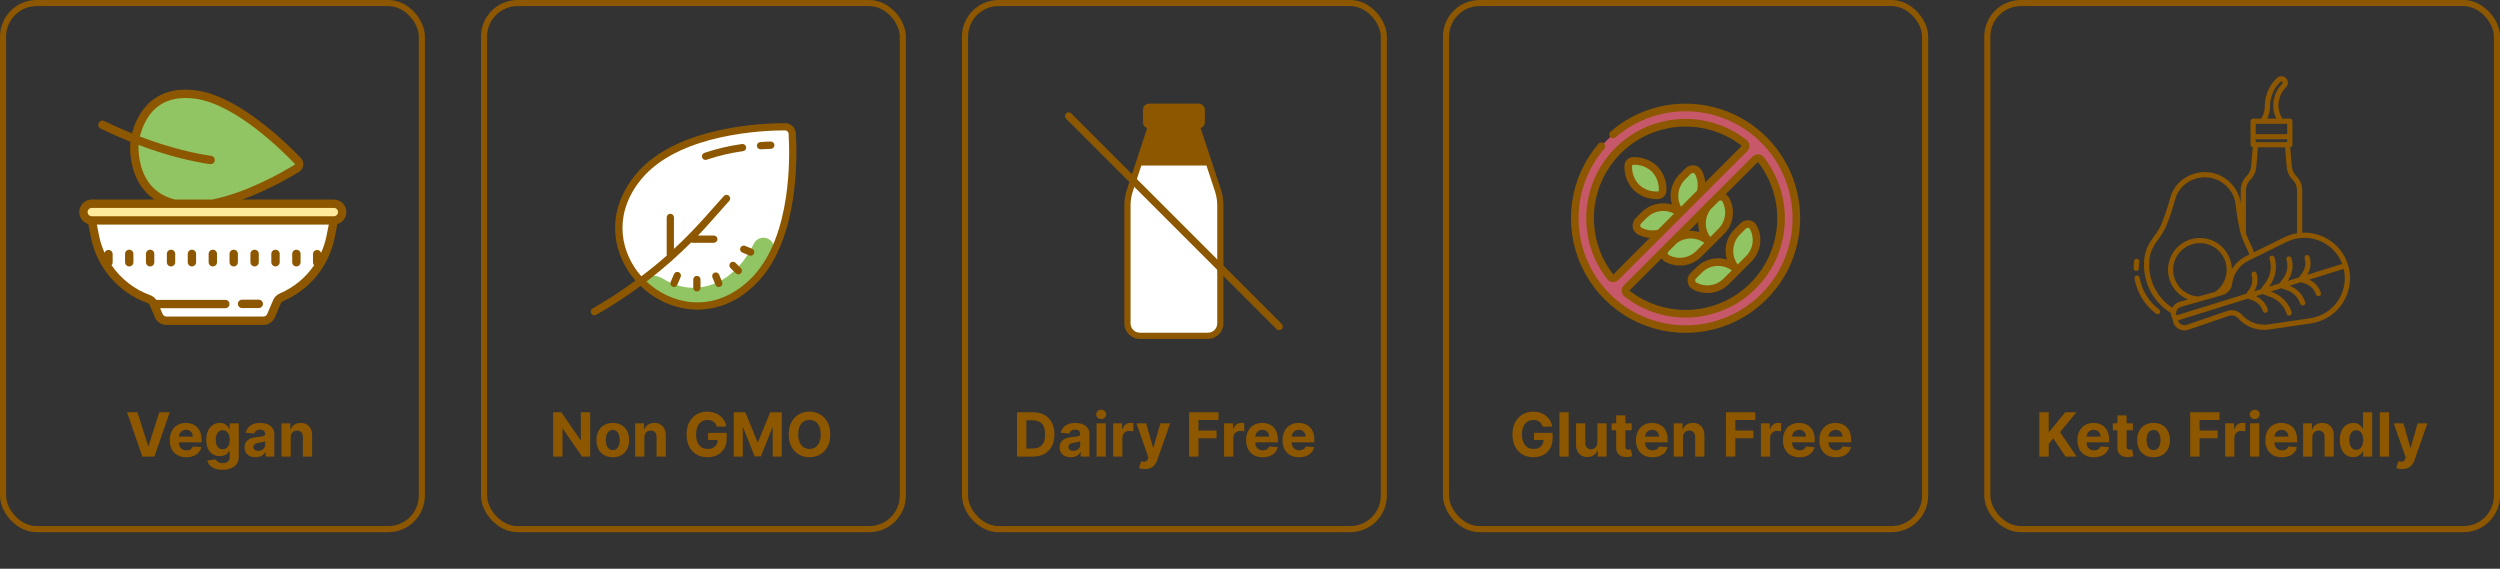 <svg xmlns="http://www.w3.org/2000/svg" width="4101" height="933" viewBox="0 0 4101 933" fill="none"><rect x="0" y="0" width="4101" height="933" fill="#333333" stroke="none"/><path d="M220.395 235.607C220.395 235.607 227.724 141.605 322.422 155.523C389.629 165.4 466.043 240.6 488.505 264.108C491.965 267.731 491.218 273.587 486.936 276.197C460.008 292.643 371.339 342.993 303.974 337.157C211.633 329.164 220.395 235.607 220.395 235.607Z" fill="#91C563"></path><path d="M547.408 361.358H150.794C143.237 361.358 137.117 355.341 137.117 347.912C137.117 340.482 143.237 334.465 150.794 334.465H547.408C554.964 334.465 561.084 340.482 561.084 347.912C561.084 355.341 554.964 361.358 547.408 361.358Z" fill="#FFEB9B"></path><path d="M547.64 361.355L542.3 388.228C533.195 433.678 502.251 470.01 461.79 487.354C458.504 488.793 455.834 491.33 454.396 494.62L452.753 498.459L444.606 517.585C442.416 522.59 437.486 525.88 432.01 525.88H273.043C267.566 525.88 262.637 522.59 260.446 517.585L252.299 498.459L252.026 497.774C250.451 494.209 247.439 491.536 243.81 490.233C199.721 474.329 165.559 436.42 155.906 388.228L150.566 361.355H547.64Z" fill="white"></path><path d="M452.604 498.459L444.469 517.585C442.281 522.59 437.359 525.88 431.89 525.88H273.15C267.681 525.88 262.758 522.59 260.571 517.585L252.436 498.459H452.604ZM157.684 361.355H540.52V388.776H157.684V361.355Z" fill="white"></path><path d="M568.205 347.909C568.205 336.598 558.962 327.343 547.664 327.343H397.442C439.003 312.193 475.497 291.148 490.56 281.893C494.326 279.563 496.86 275.724 497.476 271.268C498.024 266.88 496.586 262.493 493.505 259.203C471.184 235.826 392.923 158.705 323.495 148.491C293.368 144.035 268.445 149.588 249.274 164.875C229.322 180.813 220.489 203.621 216.628 218.853C202.146 212.978 186.96 206.301 171.054 198.596C167.638 196.937 163.55 198.376 161.907 201.776C160.264 205.184 161.688 209.283 165.091 210.928C182.194 219.216 198.483 226.339 213.985 232.556C213.841 233.749 213.759 234.586 213.738 234.86C213.533 237.328 210.041 280.241 236.47 311.981C241.468 317.945 247.083 323.018 253.451 327.337H150.541C139.243 327.337 130 336.591 130 347.902C130 357.184 136.265 364.992 144.741 367.522L149.199 389.842C158.997 438.898 194.361 479.934 241.482 496.942C243.447 497.655 244.947 499.005 245.693 500.746L254.156 520.53C257.394 528.105 264.803 533 273.04 533H432.019C440.249 533 447.657 528.105 450.903 520.537L460.735 497.572C461.42 495.982 462.762 494.693 464.522 493.939C508.137 475.252 539.728 436.348 549.02 389.856L553.477 367.536C561.94 364.999 568.205 357.191 568.205 347.909ZM247.083 303.282C226.727 278.891 226.953 245.376 227.275 237.739C276.696 256.419 316.812 265.194 344.549 269.239C344.885 269.287 345.22 269.307 345.549 269.307C348.89 269.307 351.821 266.853 352.314 263.439C352.861 259.696 350.266 256.214 346.528 255.665C319.017 251.655 278.997 242.86 229.514 223.933C232.656 210.777 240.181 189.704 257.826 175.562C270.219 165.691 285.761 160.755 304.248 160.755C309.726 160.755 315.477 161.166 321.502 162.057C386.617 171.655 462.002 246.102 483.57 268.725C483.775 268.93 483.912 269.204 483.844 269.479C483.844 269.821 483.638 270.027 483.364 270.233C463.303 282.504 403.94 316.574 347.589 327.337H286.925C270.294 323.093 256.942 315.073 247.083 303.282ZM535.579 387.162C533.655 396.787 530.629 406.021 526.706 414.789C525.822 412.026 523.33 409.997 520.276 409.997C516.49 409.997 513.429 413.068 513.429 416.852V430.562C513.429 432.359 514.155 433.956 515.278 435.183C501.502 455.282 482.194 471.447 459.119 481.332C454.114 483.478 450.211 487.324 448.137 492.17L438.305 515.135C437.23 517.658 434.758 519.29 432.012 519.29H273.04C270.301 519.29 267.822 517.658 266.74 515.135L262.653 505.579H369.643C373.43 505.579 376.49 502.508 376.49 498.724C376.49 494.94 373.43 491.869 369.643 491.869H256.319C253.868 488.331 250.315 485.562 246.117 484.047C220.188 474.69 198.237 457.264 182.989 435.08C184.07 433.874 184.776 432.317 184.776 430.562V416.852C184.776 413.068 181.715 409.997 177.929 409.997C174.916 409.997 172.437 411.978 171.52 414.686C167.583 405.939 164.536 396.739 162.626 387.169L158.894 368.475H539.311L535.579 387.162ZM547.664 354.764H150.541C146.775 354.764 143.694 351.68 143.694 347.909C143.694 344.139 146.775 341.054 150.541 341.054H547.664C551.43 341.054 554.511 344.139 554.511 347.909C554.511 351.68 551.43 354.764 547.664 354.764Z" fill="#8D5700"></path><path d="M417.652 437.063C421.442 437.063 424.507 433.987 424.507 430.198V416.47C424.507 412.681 421.442 409.605 417.652 409.605C413.861 409.605 410.796 412.681 410.796 416.47V430.198C410.796 433.987 413.861 437.063 417.652 437.063ZM451.928 437.063C455.718 437.063 458.783 433.987 458.783 430.198V416.47C458.783 412.681 455.718 409.605 451.928 409.605C448.137 409.605 445.072 412.681 445.072 416.47V430.198C445.072 433.987 448.137 437.063 451.928 437.063ZM486.203 437.063C489.994 437.063 493.059 433.987 493.059 430.198V416.47C493.059 412.681 489.994 409.605 486.203 409.605C482.413 409.605 479.348 412.681 479.348 416.47V430.198C479.348 433.987 482.413 437.063 486.203 437.063ZM280.548 437.063C284.339 437.063 287.403 433.987 287.403 430.198V416.47C287.403 412.681 284.339 409.605 280.548 409.605C276.757 409.605 273.693 412.681 273.693 416.47V430.198C273.693 433.987 276.757 437.063 280.548 437.063ZM314.824 437.063C318.615 437.063 321.679 433.987 321.679 430.198V416.47C321.679 412.681 318.615 409.605 314.824 409.605C311.033 409.605 307.968 412.681 307.968 416.47V430.198C307.968 433.987 311.033 437.063 314.824 437.063ZM349.1 437.063C352.891 437.063 355.955 433.987 355.955 430.198V416.47C355.955 412.681 352.891 409.605 349.1 409.605C345.309 409.605 342.244 412.681 342.244 416.47V430.198C342.244 433.987 345.309 437.063 349.1 437.063ZM383.376 437.063C387.167 437.063 390.231 433.987 390.231 430.198V416.47C390.231 412.681 387.167 409.605 383.376 409.605C379.585 409.605 376.52 412.681 376.52 416.47V430.198C376.52 433.987 379.585 437.063 383.376 437.063ZM211.996 437.063C215.787 437.063 218.851 433.987 218.851 430.198V416.47C218.851 412.681 215.787 409.605 211.996 409.605C208.205 409.605 205.141 412.681 205.141 416.47V430.198C205.141 433.987 208.205 437.063 211.996 437.063ZM246.272 437.063C250.063 437.063 253.127 433.987 253.127 430.198V416.47C253.127 412.681 250.063 409.605 246.272 409.605C242.481 409.605 239.417 412.681 239.417 416.47V430.198C239.417 433.987 242.481 437.063 246.272 437.063ZM397.086 505.314H424.507C428.298 505.314 431.362 502.239 431.362 498.45C431.362 494.661 428.298 491.586 424.507 491.586H397.086C393.295 491.586 390.231 494.661 390.231 498.45C390.231 502.239 393.295 505.314 397.086 505.314Z" fill="#8D5700"></path><path d="M225.46 676.273L243.038 731.528H243.713L261.327 676.273H278.372L253.301 749H233.486L208.379 676.273H225.46ZM305.547 750.065C299.936 750.065 295.107 748.929 291.059 746.656C287.034 744.36 283.933 741.116 281.755 736.926C279.577 732.712 278.488 727.729 278.488 721.976C278.488 716.365 279.577 711.441 281.755 707.203C283.933 702.965 286.998 699.663 290.952 697.295C294.929 694.928 299.593 693.744 304.944 693.744C308.542 693.744 311.892 694.324 314.993 695.484C318.118 696.621 320.841 698.337 323.161 700.634C325.505 702.93 327.328 705.818 328.63 709.298C329.932 712.755 330.583 716.803 330.583 721.443V725.598H284.525V716.223H316.343C316.343 714.045 315.869 712.116 314.922 710.435C313.975 708.754 312.661 707.44 310.98 706.493C309.323 705.522 307.394 705.037 305.192 705.037C302.896 705.037 300.86 705.57 299.084 706.635C297.332 707.677 295.959 709.085 294.965 710.861C293.971 712.613 293.462 714.566 293.438 716.72V725.634C293.438 728.332 293.935 730.664 294.929 732.629C295.947 734.594 297.38 736.109 299.226 737.175C301.073 738.24 303.263 738.773 305.796 738.773C307.477 738.773 309.016 738.536 310.412 738.062C311.809 737.589 313.005 736.879 313.999 735.932C314.993 734.985 315.751 733.825 316.272 732.452L330.263 733.375C329.553 736.737 328.097 739.672 325.895 742.182C323.717 744.668 320.9 746.609 317.444 748.006C314.011 749.379 310.045 750.065 305.547 750.065ZM365.029 770.591C360.128 770.591 355.926 769.916 352.422 768.567C348.942 767.241 346.172 765.43 344.113 763.134C342.053 760.837 340.715 758.257 340.1 755.392L354.091 753.51C354.517 754.599 355.192 755.617 356.115 756.564C357.039 757.511 358.258 758.268 359.773 758.837C361.312 759.429 363.182 759.724 365.384 759.724C368.675 759.724 371.385 758.92 373.516 757.31C375.67 755.723 376.748 753.06 376.748 749.32V739.341H376.108C375.445 740.856 374.451 742.288 373.125 743.638C371.8 744.987 370.095 746.088 368.012 746.94C365.928 747.793 363.443 748.219 360.554 748.219C356.459 748.219 352.73 747.272 349.368 745.378C346.03 743.46 343.367 740.536 341.378 736.607C339.413 732.653 338.431 727.658 338.431 721.621C338.431 715.442 339.437 710.281 341.449 706.138C343.462 701.995 346.137 698.893 349.475 696.834C352.837 694.774 356.518 693.744 360.519 693.744C363.573 693.744 366.13 694.265 368.189 695.307C370.249 696.325 371.906 697.603 373.161 699.142C374.439 700.657 375.422 702.149 376.108 703.616H376.676V694.455H391.698V749.533C391.698 754.173 390.561 758.055 388.289 761.18C386.016 764.305 382.867 766.649 378.843 768.212C374.842 769.798 370.237 770.591 365.029 770.591ZM365.348 736.855C367.787 736.855 369.846 736.251 371.527 735.044C373.232 733.813 374.534 732.061 375.434 729.788C376.357 727.492 376.819 724.746 376.819 721.55C376.819 718.354 376.369 715.584 375.469 713.24C374.569 710.873 373.267 709.038 371.563 707.736C369.858 706.434 367.787 705.783 365.348 705.783C362.863 705.783 360.767 706.457 359.063 707.807C357.358 709.133 356.068 710.979 355.192 713.347C354.316 715.714 353.878 718.448 353.878 721.55C353.878 724.698 354.316 727.421 355.192 729.717C356.092 731.99 357.382 733.754 359.063 735.009C360.767 736.24 362.863 736.855 365.348 736.855ZM419.29 750.03C415.81 750.03 412.709 749.426 409.986 748.219C407.264 746.988 405.109 745.177 403.523 742.786C401.961 740.371 401.179 737.364 401.179 733.766C401.179 730.735 401.736 728.19 402.848 726.131C403.961 724.071 405.476 722.414 407.394 721.159C409.311 719.904 411.489 718.957 413.928 718.318C416.39 717.679 418.971 717.229 421.669 716.969C424.842 716.637 427.399 716.33 429.34 716.045C431.281 715.738 432.69 715.288 433.566 714.696C434.442 714.104 434.88 713.228 434.88 712.068V711.855C434.88 709.606 434.169 707.866 432.749 706.635C431.352 705.404 429.364 704.788 426.783 704.788C424.06 704.788 421.894 705.392 420.284 706.599C418.675 707.783 417.609 709.275 417.088 711.074L403.097 709.938C403.807 706.623 405.204 703.759 407.287 701.344C409.371 698.905 412.058 697.035 415.348 695.733C418.663 694.407 422.498 693.744 426.854 693.744C429.884 693.744 432.784 694.099 435.554 694.81C438.348 695.52 440.822 696.621 442.976 698.112C445.154 699.604 446.871 701.521 448.125 703.865C449.38 706.185 450.007 708.967 450.007 712.21V749H435.661V741.436H435.235C434.359 743.141 433.187 744.644 431.719 745.946C430.251 747.224 428.488 748.231 426.428 748.964C424.368 749.675 421.989 750.03 419.29 750.03ZM423.623 739.589C425.848 739.589 427.813 739.152 429.517 738.276C431.222 737.376 432.56 736.169 433.53 734.653C434.501 733.138 434.986 731.422 434.986 729.504V723.716C434.513 724.024 433.862 724.308 433.033 724.568C432.228 724.805 431.317 725.03 430.299 725.243C429.281 725.432 428.263 725.61 427.245 725.776C426.227 725.918 425.303 726.048 424.475 726.166C422.699 726.427 421.149 726.841 419.823 727.409C418.497 727.977 417.467 728.747 416.733 729.717C415.999 730.664 415.632 731.848 415.632 733.268C415.632 735.328 416.378 736.902 417.87 737.991C419.385 739.057 421.302 739.589 423.623 739.589ZM476.872 717.466V749H461.744V694.455H476.162V704.078H476.801C478.008 700.906 480.032 698.396 482.873 696.55C485.714 694.679 489.159 693.744 493.207 693.744C496.995 693.744 500.297 694.573 503.115 696.23C505.932 697.887 508.122 700.255 509.684 703.332C511.247 706.386 512.028 710.032 512.028 714.27V749H496.9V716.969C496.924 713.631 496.072 711.027 494.343 709.156C492.615 707.262 490.236 706.315 487.206 706.315C485.17 706.315 483.37 706.753 481.808 707.629C480.269 708.505 479.062 709.784 478.186 711.464C477.333 713.122 476.895 715.122 476.872 717.466Z" fill="#8D5700"></path><path d="M1694.1 749H1668.32V676.273H1694.32C1701.63 676.273 1707.93 677.729 1713.21 680.641C1718.49 683.529 1722.55 687.684 1725.39 693.105C1728.25 698.527 1729.68 705.013 1729.68 712.565C1729.68 720.141 1728.25 726.652 1725.39 732.097C1722.55 737.542 1718.46 741.72 1713.14 744.632C1707.83 747.544 1701.49 749 1694.1 749ZM1683.7 735.825H1693.46C1698.01 735.825 1701.83 735.02 1704.93 733.411C1708.06 731.777 1710.4 729.256 1711.96 725.847C1713.55 722.414 1714.34 717.987 1714.34 712.565C1714.34 707.191 1713.55 702.8 1711.96 699.391C1710.4 695.982 1708.07 693.472 1704.97 691.862C1701.87 690.252 1698.04 689.447 1693.5 689.447H1683.7V735.825ZM1756.34 750.03C1752.86 750.03 1749.76 749.426 1747.04 748.219C1744.32 746.988 1742.16 745.177 1740.58 742.786C1739.02 740.371 1738.23 737.364 1738.23 733.766C1738.23 730.735 1738.79 728.19 1739.9 726.131C1741.02 724.071 1742.53 722.414 1744.45 721.159C1746.37 719.904 1748.54 718.957 1750.98 718.318C1753.44 717.679 1756.03 717.229 1758.72 716.969C1761.9 716.637 1764.45 716.33 1766.39 716.045C1768.34 715.738 1769.74 715.288 1770.62 714.696C1771.5 714.104 1771.93 713.228 1771.93 712.068V711.855C1771.93 709.606 1771.22 707.866 1769.8 706.635C1768.41 705.404 1766.42 704.788 1763.84 704.788C1761.12 704.788 1758.95 705.392 1757.34 706.599C1755.73 707.783 1754.66 709.275 1754.14 711.074L1740.15 709.938C1740.86 706.623 1742.26 703.759 1744.34 701.344C1746.43 698.905 1749.11 697.035 1752.4 695.733C1755.72 694.407 1759.55 693.744 1763.91 693.744C1766.94 693.744 1769.84 694.099 1772.61 694.81C1775.4 695.52 1777.88 696.621 1780.03 698.112C1782.21 699.604 1783.93 701.521 1785.18 703.865C1786.43 706.185 1787.06 708.967 1787.06 712.21V749H1772.72V741.436H1772.29C1771.41 743.141 1770.24 744.644 1768.77 745.946C1767.31 747.224 1765.54 748.231 1763.48 748.964C1761.42 749.675 1759.04 750.03 1756.34 750.03ZM1760.68 739.589C1762.9 739.589 1764.87 739.152 1766.57 738.276C1768.28 737.376 1769.61 736.169 1770.58 734.653C1771.56 733.138 1772.04 731.422 1772.04 729.504V723.716C1771.57 724.024 1770.92 724.308 1770.09 724.568C1769.28 724.805 1768.37 725.03 1767.35 725.243C1766.34 725.432 1765.32 725.61 1764.3 725.776C1763.28 725.918 1762.36 726.048 1761.53 726.166C1759.75 726.427 1758.2 726.841 1756.88 727.409C1755.55 727.977 1754.52 728.747 1753.79 729.717C1753.05 730.664 1752.69 731.848 1752.69 733.268C1752.69 735.328 1753.43 736.902 1754.92 737.991C1756.44 739.057 1758.36 739.589 1760.68 739.589ZM1798.8 749V694.455H1813.93V749H1798.8ZM1806.4 687.423C1804.15 687.423 1802.22 686.678 1800.61 685.186C1799.02 683.671 1798.23 681.86 1798.23 679.753C1798.23 677.67 1799.02 675.882 1800.61 674.391C1802.22 672.875 1804.15 672.118 1806.4 672.118C1808.65 672.118 1810.56 672.875 1812.15 674.391C1813.76 675.882 1814.57 677.67 1814.57 679.753C1814.57 681.86 1813.76 683.671 1812.15 685.186C1810.56 686.678 1808.65 687.423 1806.4 687.423ZM1826.04 749V694.455H1840.71V703.972H1841.28C1842.27 700.586 1843.94 698.029 1846.29 696.301C1848.63 694.549 1851.33 693.673 1854.38 693.673C1855.14 693.673 1855.96 693.721 1856.83 693.815C1857.71 693.91 1858.48 694.04 1859.14 694.206V707.629C1858.43 707.416 1857.45 707.227 1856.19 707.061C1854.94 706.895 1853.79 706.812 1852.75 706.812C1850.52 706.812 1848.54 707.298 1846.78 708.268C1845.06 709.215 1843.68 710.541 1842.66 712.246C1841.67 713.95 1841.17 715.915 1841.17 718.141V749H1826.04ZM1877.96 769.455C1876.04 769.455 1874.25 769.301 1872.56 768.993C1870.91 768.709 1869.53 768.342 1868.45 767.892L1871.85 756.599C1873.63 757.144 1875.23 757.44 1876.65 757.487C1878.09 757.535 1879.34 757.203 1880.38 756.493C1881.44 755.783 1882.31 754.575 1882.97 752.871L1883.86 750.562L1864.29 694.455H1880.2L1891.49 734.511H1892.06L1903.46 694.455H1919.48L1898.27 754.895C1897.26 757.83 1895.87 760.387 1894.12 762.565C1892.39 764.767 1890.2 766.46 1887.55 767.643C1884.9 768.851 1881.7 769.455 1877.96 769.455ZM1950.65 749V676.273H1998.8V688.95H1966.02V706.28H1995.6V718.957H1966.02V749H1950.65ZM2007.98 749V694.455H2022.64V703.972H2023.21C2024.21 700.586 2025.88 698.029 2028.22 696.301C2030.56 694.549 2033.26 693.673 2036.32 693.673C2037.07 693.673 2037.89 693.721 2038.77 693.815C2039.64 693.91 2040.41 694.04 2041.07 694.206V707.629C2040.36 707.416 2039.38 707.227 2038.13 707.061C2036.87 706.895 2035.72 706.812 2034.68 706.812C2032.46 706.812 2030.47 707.298 2028.72 708.268C2026.99 709.215 2025.62 710.541 2024.6 712.246C2023.6 713.95 2023.11 715.915 2023.11 718.141V749H2007.98ZM2071.22 750.065C2065.6 750.065 2060.77 748.929 2056.73 746.656C2052.7 744.36 2049.6 741.116 2047.42 736.926C2045.24 732.712 2044.16 727.729 2044.16 721.976C2044.16 716.365 2045.24 711.441 2047.42 707.203C2049.6 702.965 2052.67 699.663 2056.62 697.295C2060.6 694.928 2065.26 693.744 2070.61 693.744C2074.21 693.744 2077.56 694.324 2080.66 695.484C2083.79 696.621 2086.51 698.337 2088.83 700.634C2091.17 702.93 2093 705.818 2094.3 709.298C2095.6 712.755 2096.25 716.803 2096.25 721.443V725.598H2050.19V716.223H2082.01C2082.01 714.045 2081.54 712.116 2080.59 710.435C2079.64 708.754 2078.33 707.44 2076.65 706.493C2074.99 705.522 2073.06 705.037 2070.86 705.037C2068.56 705.037 2066.53 705.57 2064.75 706.635C2063 707.677 2061.63 709.085 2060.63 710.861C2059.64 712.613 2059.13 714.566 2059.11 716.72V725.634C2059.11 728.332 2059.6 730.664 2060.6 732.629C2061.62 734.594 2063.05 736.109 2064.89 737.175C2066.74 738.24 2068.93 738.773 2071.46 738.773C2073.14 738.773 2074.68 738.536 2076.08 738.062C2077.48 737.589 2078.67 736.879 2079.67 735.932C2080.66 734.985 2081.42 733.825 2081.94 732.452L2095.93 733.375C2095.22 736.737 2093.76 739.672 2091.56 742.182C2089.39 744.668 2086.57 746.609 2083.11 748.006C2079.68 749.379 2075.71 750.065 2071.22 750.065ZM2130.98 750.065C2125.37 750.065 2120.54 748.929 2116.49 746.656C2112.47 744.36 2109.37 741.116 2107.19 736.926C2105.01 732.712 2103.92 727.729 2103.92 721.976C2103.92 716.365 2105.01 711.441 2107.19 707.203C2109.37 702.965 2112.43 699.663 2116.39 697.295C2120.36 694.928 2125.03 693.744 2130.38 693.744C2133.98 693.744 2137.33 694.324 2140.43 695.484C2143.55 696.621 2146.27 698.337 2148.59 700.634C2150.94 702.93 2152.76 705.818 2154.06 709.298C2155.37 712.755 2156.02 716.803 2156.02 721.443V725.598H2109.96V716.223H2141.78C2141.78 714.045 2141.3 712.116 2140.36 710.435C2139.41 708.754 2138.09 707.44 2136.41 706.493C2134.76 705.522 2132.83 705.037 2130.63 705.037C2128.33 705.037 2126.29 705.57 2124.52 706.635C2122.77 707.677 2121.39 709.085 2120.4 710.861C2119.4 712.613 2118.9 714.566 2118.87 716.72V725.634C2118.87 728.332 2119.37 730.664 2120.36 732.629C2121.38 734.594 2122.81 736.109 2124.66 737.175C2126.51 738.24 2128.7 738.773 2131.23 738.773C2132.91 738.773 2134.45 738.536 2135.85 738.062C2137.24 737.589 2138.44 736.879 2139.43 735.932C2140.43 734.985 2141.18 733.825 2141.71 732.452L2155.7 733.375C2154.99 736.737 2153.53 739.672 2151.33 742.182C2149.15 744.668 2146.33 746.609 2142.88 748.006C2139.44 749.379 2135.48 750.065 2130.98 750.065Z" fill="#8D5700"></path><path d="M3345.32 749V676.273H3360.7V708.339H3361.66L3387.83 676.273H3406.26L3379.27 708.837L3406.58 749H3388.18L3368.26 719.099L3360.7 728.332V749H3345.32ZM3434.84 750.065C3429.23 750.065 3424.4 748.929 3420.35 746.656C3416.32 744.36 3413.22 741.116 3411.04 736.926C3408.87 732.712 3407.78 727.729 3407.78 721.976C3407.78 716.365 3408.87 711.441 3411.04 707.203C3413.22 702.965 3416.29 699.663 3420.24 697.295C3424.22 694.928 3428.88 693.744 3434.23 693.744C3437.83 693.744 3441.18 694.324 3444.28 695.484C3447.41 696.621 3450.13 698.337 3452.45 700.634C3454.79 702.93 3456.62 705.818 3457.92 709.298C3459.22 712.755 3459.87 716.803 3459.87 721.443V725.598H3413.81V716.223H3445.63C3445.63 714.045 3445.16 712.116 3444.21 710.435C3443.26 708.754 3441.95 707.44 3440.27 706.493C3438.61 705.522 3436.68 705.037 3434.48 705.037C3432.18 705.037 3430.15 705.57 3428.37 706.635C3426.62 707.677 3425.25 709.085 3424.25 710.861C3423.26 712.613 3422.75 714.566 3422.73 716.72V725.634C3422.73 728.332 3423.22 730.664 3424.22 732.629C3425.24 734.594 3426.67 736.109 3428.52 737.175C3430.36 738.24 3432.55 738.773 3435.08 738.773C3436.77 738.773 3438.3 738.536 3439.7 738.062C3441.1 737.589 3442.29 736.879 3443.29 735.932C3444.28 734.985 3445.04 733.825 3445.56 732.452L3459.55 733.375C3458.84 736.737 3457.39 739.672 3455.18 742.182C3453.01 744.668 3450.19 746.609 3446.73 748.006C3443.3 749.379 3439.33 750.065 3434.84 750.065ZM3498.76 694.455V705.818H3465.91V694.455H3498.76ZM3473.37 681.386H3488.49V732.239C3488.49 733.635 3488.71 734.724 3489.13 735.506C3489.56 736.263 3490.15 736.796 3490.91 737.104C3491.69 737.411 3492.59 737.565 3493.61 737.565C3494.32 737.565 3495.03 737.506 3495.74 737.388C3496.45 737.246 3496.99 737.139 3497.37 737.068L3499.75 748.325C3498.99 748.562 3497.93 748.834 3496.56 749.142C3495.18 749.473 3493.51 749.675 3491.55 749.746C3487.9 749.888 3484.71 749.402 3481.96 748.29C3479.24 747.177 3477.12 745.449 3475.6 743.105C3474.09 740.761 3473.34 737.802 3473.37 734.227V681.386ZM3532.67 750.065C3527.15 750.065 3522.38 748.893 3518.36 746.55C3514.36 744.182 3511.27 740.892 3509.09 736.678C3506.91 732.44 3505.82 727.527 3505.82 721.94C3505.82 716.306 3506.91 711.382 3509.09 707.168C3511.27 702.93 3514.36 699.639 3518.36 697.295C3522.38 694.928 3527.15 693.744 3532.67 693.744C3538.19 693.744 3542.94 694.928 3546.95 697.295C3550.97 699.639 3554.07 702.93 3556.25 707.168C3558.43 711.382 3559.52 716.306 3559.52 721.94C3559.52 727.527 3558.43 732.44 3556.25 736.678C3554.07 740.892 3550.97 744.182 3546.95 746.55C3542.94 748.893 3538.19 750.065 3532.67 750.065ZM3532.74 738.347C3535.25 738.347 3537.35 737.636 3539.03 736.216C3540.71 734.772 3541.97 732.807 3542.83 730.321C3543.7 727.835 3544.14 725.006 3544.14 721.834C3544.14 718.661 3543.7 715.832 3542.83 713.347C3541.97 710.861 3540.71 708.896 3539.03 707.452C3537.35 706.008 3535.25 705.286 3532.74 705.286C3530.21 705.286 3528.08 706.008 3526.35 707.452C3524.64 708.896 3523.35 710.861 3522.48 713.347C3521.63 715.832 3521.2 718.661 3521.2 721.834C3521.2 725.006 3521.63 727.835 3522.48 730.321C3523.35 732.807 3524.64 734.772 3526.35 736.216C3528.08 737.636 3530.21 738.347 3532.74 738.347ZM3592.78 749V676.273H3640.94V688.95H3608.16V706.28H3637.74V718.957H3608.16V749H3592.78ZM3650.12 749V694.455H3664.78V703.972H3665.35C3666.34 700.586 3668.01 698.029 3670.36 696.301C3672.7 694.549 3675.4 693.673 3678.45 693.673C3679.21 693.673 3680.03 693.721 3680.9 693.815C3681.78 693.91 3682.55 694.04 3683.21 694.206V707.629C3682.5 707.416 3681.52 707.227 3680.26 707.061C3679.01 706.895 3677.86 706.812 3676.82 706.812C3674.59 706.812 3672.61 707.298 3670.85 708.268C3669.13 709.215 3667.75 710.541 3666.73 712.246C3665.74 713.95 3665.24 715.915 3665.24 718.141V749H3650.12ZM3691.03 749V694.455H3706.16V749H3691.03ZM3698.63 687.423C3696.38 687.423 3694.45 686.678 3692.84 685.186C3691.26 683.671 3690.46 681.86 3690.46 679.753C3690.46 677.67 3691.26 675.882 3692.84 674.391C3694.45 672.875 3696.38 672.118 3698.63 672.118C3700.88 672.118 3702.8 672.875 3704.39 674.391C3706 675.882 3706.8 677.67 3706.8 679.753C3706.8 681.86 3706 683.671 3704.39 685.186C3702.8 686.678 3700.88 687.423 3698.63 687.423ZM3743.14 750.065C3737.53 750.065 3732.7 748.929 3728.65 746.656C3724.62 744.36 3721.52 741.116 3719.34 736.926C3717.17 732.712 3716.08 727.729 3716.08 721.976C3716.08 716.365 3717.17 711.441 3719.34 707.203C3721.52 702.965 3724.59 699.663 3728.54 697.295C3732.52 694.928 3737.18 693.744 3742.53 693.744C3746.13 693.744 3749.48 694.324 3752.58 695.484C3755.71 696.621 3758.43 698.337 3760.75 700.634C3763.09 702.93 3764.92 705.818 3766.22 709.298C3767.52 712.755 3768.17 716.803 3768.17 721.443V725.598H3722.11V716.223H3753.93C3753.93 714.045 3753.46 712.116 3752.51 710.435C3751.57 708.754 3750.25 707.44 3748.57 706.493C3746.91 705.522 3744.98 705.037 3742.78 705.037C3740.49 705.037 3738.45 705.57 3736.67 706.635C3734.92 707.677 3733.55 709.085 3732.55 710.861C3731.56 712.613 3731.05 714.566 3731.03 716.72V725.634C3731.03 728.332 3731.52 730.664 3732.52 732.629C3733.54 734.594 3734.97 736.109 3736.82 737.175C3738.66 738.24 3740.85 738.773 3743.39 738.773C3745.07 738.773 3746.61 738.536 3748 738.062C3749.4 737.589 3750.59 736.879 3751.59 735.932C3752.58 734.985 3753.34 733.825 3753.86 732.452L3767.85 733.375C3767.14 736.737 3765.69 739.672 3763.49 742.182C3761.31 744.668 3758.49 746.609 3755.03 748.006C3751.6 749.379 3747.64 750.065 3743.14 750.065ZM3793.17 717.466V749H3778.04V694.455H3792.46V704.078H3793.1C3794.31 700.906 3796.33 698.396 3799.17 696.55C3802.01 694.679 3805.46 693.744 3809.51 693.744C3813.3 693.744 3816.6 694.573 3819.42 696.23C3822.23 697.887 3824.42 700.255 3825.99 703.332C3827.55 706.386 3828.33 710.032 3828.33 714.27V749H3813.2V716.969C3813.22 713.631 3812.37 711.027 3810.64 709.156C3808.92 707.262 3806.54 706.315 3803.51 706.315C3801.47 706.315 3799.67 706.753 3798.11 707.629C3796.57 708.505 3795.36 709.784 3794.49 711.464C3793.63 713.122 3793.2 715.122 3793.17 717.466ZM3860.35 749.888C3856.21 749.888 3852.46 748.822 3849.09 746.692C3845.76 744.537 3843.1 741.377 3841.14 737.21C3839.2 733.02 3838.23 727.883 3838.23 721.798C3838.23 715.548 3839.23 710.352 3841.25 706.209C3843.26 702.042 3845.93 698.929 3849.27 696.869C3852.63 694.786 3856.31 693.744 3860.32 693.744C3863.37 693.744 3865.91 694.265 3867.95 695.307C3870.01 696.325 3871.67 697.603 3872.92 699.142C3874.2 700.657 3875.17 702.149 3875.83 703.616H3876.3V676.273H3891.39V749H3876.47V740.264H3875.83C3875.12 741.779 3874.12 743.283 3872.82 744.774C3871.54 746.242 3869.87 747.461 3867.81 748.432C3865.77 749.402 3863.29 749.888 3860.35 749.888ZM3865.15 737.849C3867.58 737.849 3869.64 737.187 3871.32 735.861C3873.03 734.511 3874.33 732.629 3875.23 730.214C3876.15 727.8 3876.62 724.971 3876.62 721.727C3876.62 718.484 3876.17 715.667 3875.27 713.276C3874.37 710.884 3873.06 709.038 3871.36 707.736C3869.66 706.434 3867.58 705.783 3865.15 705.783C3862.66 705.783 3860.56 706.457 3858.86 707.807C3857.16 709.156 3855.86 711.027 3854.99 713.418C3854.11 715.809 3853.68 718.579 3853.68 721.727C3853.68 724.9 3854.11 727.705 3854.99 730.143C3855.89 732.558 3857.18 734.452 3858.86 735.825C3860.56 737.175 3862.66 737.849 3865.15 737.849ZM3918.95 676.273V749H3903.83V676.273H3918.95ZM3940.41 769.455C3938.49 769.455 3936.69 769.301 3935.01 768.993C3933.36 768.709 3931.98 768.342 3930.89 767.892L3934.3 756.599C3936.08 757.144 3937.68 757.44 3939.1 757.487C3940.54 757.535 3941.78 757.203 3942.83 756.493C3943.89 755.783 3944.76 754.575 3945.42 752.871L3946.31 750.562L3926.74 694.455H3942.65L3953.94 734.511H3954.51L3965.91 694.455H3981.92L3960.72 754.895C3959.71 757.83 3958.32 760.387 3956.57 762.565C3954.84 764.767 3952.65 766.46 3950 767.643C3947.35 768.851 3944.15 769.455 3940.41 769.455Z" fill="#8D5700"></path><path d="M968.152 676.273V749H954.871L923.23 703.226H922.697V749H907.321V676.273H920.815L952.207 722.011H952.847V676.273H968.152ZM1005.22 750.065C999.701 750.065 994.931 748.893 990.906 746.55C986.905 744.182 983.815 740.892 981.637 736.678C979.459 732.44 978.37 727.527 978.37 721.94C978.37 716.306 979.459 711.382 981.637 707.168C983.815 702.93 986.905 699.639 990.906 697.295C994.931 694.928 999.701 693.744 1005.22 693.744C1010.73 693.744 1015.49 694.928 1019.49 697.295C1023.52 699.639 1026.62 702.93 1028.8 707.168C1030.97 711.382 1032.06 716.306 1032.06 721.94C1032.06 727.527 1030.97 732.44 1028.8 736.678C1026.62 740.892 1023.52 744.182 1019.49 746.55C1015.49 748.893 1010.73 750.065 1005.22 750.065ZM1005.29 738.347C1007.8 738.347 1009.89 737.636 1011.57 736.216C1013.25 734.772 1014.52 732.807 1015.37 730.321C1016.25 727.835 1016.69 725.006 1016.69 721.834C1016.69 718.661 1016.25 715.832 1015.37 713.347C1014.52 710.861 1013.25 708.896 1011.57 707.452C1009.89 706.008 1007.8 705.286 1005.29 705.286C1002.75 705.286 1000.62 706.008 998.896 707.452C997.191 708.896 995.901 710.861 995.025 713.347C994.173 715.832 993.747 718.661 993.747 721.834C993.747 725.006 994.173 727.835 995.025 730.321C995.901 732.807 997.191 734.772 998.896 736.216C1000.62 737.636 1002.75 738.347 1005.29 738.347ZM1057.03 717.466V749H1041.9V694.455H1056.32V704.078H1056.96C1058.16 700.906 1060.19 698.396 1063.03 696.55C1065.87 694.679 1069.31 693.744 1073.36 693.744C1077.15 693.744 1080.45 694.573 1083.27 696.23C1086.09 697.887 1088.28 700.255 1089.84 703.332C1091.4 706.386 1092.18 710.032 1092.18 714.27V749H1077.06V716.969C1077.08 713.631 1076.23 711.027 1074.5 709.156C1072.77 707.262 1070.39 706.315 1067.36 706.315C1065.33 706.315 1063.53 706.753 1061.96 707.629C1060.43 708.505 1059.22 709.784 1058.34 711.464C1057.49 713.122 1057.05 715.122 1057.03 717.466ZM1175.76 699.781C1175.26 698.053 1174.56 696.526 1173.67 695.2C1172.77 693.851 1171.66 692.714 1170.36 691.791C1169.08 690.844 1167.62 690.122 1165.96 689.625C1164.33 689.128 1162.51 688.879 1160.53 688.879C1156.81 688.879 1153.54 689.803 1150.72 691.649C1147.93 693.496 1145.75 696.183 1144.19 699.71C1142.63 703.214 1141.85 707.499 1141.85 712.565C1141.85 717.632 1142.62 721.94 1144.16 725.491C1145.69 729.043 1147.87 731.753 1150.69 733.624C1153.51 735.47 1156.83 736.393 1160.67 736.393C1164.15 736.393 1167.12 735.778 1169.58 734.547C1172.07 733.292 1173.96 731.528 1175.26 729.256C1176.59 726.983 1177.25 724.296 1177.25 721.195L1180.38 721.656H1161.63V710.08H1192.06V719.241C1192.06 725.634 1190.71 731.126 1188.01 735.719C1185.31 740.288 1181.6 743.815 1176.86 746.301C1172.13 748.763 1166.7 749.994 1160.6 749.994C1153.78 749.994 1147.79 748.491 1142.63 745.484C1137.47 742.454 1133.44 738.157 1130.55 732.594C1127.69 727.007 1126.26 720.378 1126.26 712.707C1126.26 706.812 1127.11 701.557 1128.81 696.94C1130.54 692.3 1132.96 688.37 1136.06 685.151C1139.16 681.931 1142.77 679.481 1146.89 677.8C1151.01 676.119 1155.47 675.278 1160.28 675.278C1164.4 675.278 1168.23 675.882 1171.78 677.089C1175.33 678.273 1178.48 679.954 1181.23 682.132C1184 684.31 1186.26 686.902 1188.01 689.909C1189.76 692.892 1190.89 696.183 1191.39 699.781H1175.76ZM1203.61 676.273H1222.57L1242.6 725.136H1243.45L1263.48 676.273H1282.45V749H1267.53V701.663H1266.93L1248.11 748.645H1237.95L1219.13 701.486H1218.52V749H1203.61V676.273ZM1361.95 712.636C1361.95 720.567 1360.44 727.314 1357.44 732.878C1354.45 738.441 1350.38 742.691 1345.22 745.626C1340.08 748.538 1334.31 749.994 1327.89 749.994C1321.43 749.994 1315.63 748.527 1310.49 745.591C1305.35 742.655 1301.29 738.406 1298.31 732.842C1295.33 727.279 1293.84 720.544 1293.84 712.636C1293.84 704.705 1295.33 697.958 1298.31 692.395C1301.29 686.831 1305.35 682.594 1310.49 679.682C1315.63 676.746 1321.43 675.278 1327.89 675.278C1334.31 675.278 1340.08 676.746 1345.22 679.682C1350.38 682.594 1354.45 686.831 1357.44 692.395C1360.44 697.958 1361.95 704.705 1361.95 712.636ZM1346.36 712.636C1346.36 707.499 1345.59 703.167 1344.05 699.639C1342.53 696.112 1340.39 693.437 1337.62 691.614C1334.85 689.791 1331.61 688.879 1327.89 688.879C1324.17 688.879 1320.93 689.791 1318.16 691.614C1315.39 693.437 1313.24 696.112 1311.7 699.639C1310.18 703.167 1309.43 707.499 1309.43 712.636C1309.43 717.774 1310.18 722.106 1311.7 725.634C1313.24 729.161 1315.39 731.836 1318.16 733.659C1320.93 735.482 1324.17 736.393 1327.89 736.393C1331.61 736.393 1334.85 735.482 1337.62 733.659C1340.39 731.836 1342.53 729.161 1344.05 725.634C1345.59 722.106 1346.36 717.774 1346.36 712.636Z" fill="#8D5700"></path><path d="M2530.55 699.781C2530.05 698.053 2529.35 696.526 2528.45 695.2C2527.55 693.851 2526.45 692.714 2525.15 691.791C2523.87 690.844 2522.4 690.122 2520.74 689.625C2519.11 689.128 2517.3 688.879 2515.31 688.879C2511.59 688.879 2508.33 689.803 2505.51 691.649C2502.72 693.496 2500.54 696.183 2498.98 699.71C2497.41 703.214 2496.63 707.499 2496.63 712.565C2496.63 717.632 2497.4 721.94 2498.94 725.491C2500.48 729.043 2502.66 731.753 2505.47 733.624C2508.29 735.47 2511.62 736.393 2515.45 736.393C2518.93 736.393 2521.9 735.778 2524.37 734.547C2526.85 733.292 2528.75 731.528 2530.05 729.256C2531.37 726.983 2532.04 724.296 2532.04 721.195L2535.16 721.656H2516.41V710.08H2546.85V719.241C2546.85 725.634 2545.5 731.126 2542.8 735.719C2540.1 740.288 2536.38 743.815 2531.65 746.301C2526.91 748.763 2521.49 749.994 2515.38 749.994C2508.56 749.994 2502.57 748.491 2497.41 745.484C2492.25 742.454 2488.23 738.157 2485.34 732.594C2482.47 727.007 2481.04 720.378 2481.04 712.707C2481.04 706.812 2481.89 701.557 2483.6 696.94C2485.33 692.3 2487.74 688.37 2490.84 685.151C2493.95 681.931 2497.56 679.481 2501.67 677.8C2505.79 676.119 2510.26 675.278 2515.06 675.278C2519.18 675.278 2523.02 675.882 2526.57 677.089C2530.12 678.273 2533.27 679.954 2536.01 682.132C2538.78 684.31 2541.04 686.902 2542.8 689.909C2544.55 692.892 2545.67 696.183 2546.17 699.781H2530.55ZM2573.24 676.273V749H2558.11V676.273H2573.24ZM2620.34 725.776V694.455H2635.46V749H2620.94V739.092H2620.37C2619.14 742.288 2617.09 744.857 2614.23 746.798C2611.39 748.74 2607.92 749.71 2603.82 749.71C2600.18 749.71 2596.97 748.882 2594.2 747.224C2591.43 745.567 2589.26 743.212 2587.7 740.158C2586.16 737.104 2585.38 733.446 2585.36 729.185V694.455H2600.49V726.486C2600.51 729.705 2601.37 732.25 2603.08 734.121C2604.78 735.991 2607.07 736.926 2609.93 736.926C2611.75 736.926 2613.46 736.512 2615.04 735.683C2616.63 734.831 2617.91 733.576 2618.88 731.919C2619.87 730.262 2620.36 728.214 2620.34 725.776ZM2676.58 694.455V705.818H2643.73V694.455H2676.58ZM2651.19 681.386H2666.31V732.239C2666.31 733.635 2666.53 734.724 2666.95 735.506C2667.38 736.263 2667.97 736.796 2668.73 737.104C2669.51 737.411 2670.41 737.565 2671.43 737.565C2672.14 737.565 2672.85 737.506 2673.56 737.388C2674.27 737.246 2674.81 737.139 2675.19 737.068L2677.57 748.325C2676.81 748.562 2675.75 748.834 2674.38 749.142C2673 749.473 2671.33 749.675 2669.37 749.746C2665.72 749.888 2662.53 749.402 2659.78 748.29C2657.06 747.177 2654.94 745.449 2653.42 743.105C2651.91 740.761 2651.16 737.802 2651.19 734.227V681.386ZM2710.7 750.065C2705.09 750.065 2700.26 748.929 2696.21 746.656C2692.19 744.36 2689.09 741.116 2686.91 736.926C2684.73 732.712 2683.64 727.729 2683.64 721.976C2683.64 716.365 2684.73 711.441 2686.91 707.203C2689.09 702.965 2692.15 699.663 2696.11 697.295C2700.09 694.928 2704.75 693.744 2710.1 693.744C2713.7 693.744 2717.05 694.324 2720.15 695.484C2723.27 696.621 2726 698.337 2728.32 700.634C2730.66 702.93 2732.48 705.818 2733.79 709.298C2735.09 712.755 2735.74 716.803 2735.74 721.443V725.598H2689.68V716.223H2721.5C2721.5 714.045 2721.03 712.116 2720.08 710.435C2719.13 708.754 2717.82 707.44 2716.14 706.493C2714.48 705.522 2712.55 705.037 2710.35 705.037C2708.05 705.037 2706.02 705.57 2704.24 706.635C2702.49 707.677 2701.12 709.085 2700.12 710.861C2699.13 712.613 2698.62 714.566 2698.59 716.72V725.634C2698.59 728.332 2699.09 730.664 2700.09 732.629C2701.1 734.594 2702.54 736.109 2704.38 737.175C2706.23 738.24 2708.42 738.773 2710.95 738.773C2712.63 738.773 2714.17 738.536 2715.57 738.062C2716.97 737.589 2718.16 736.879 2719.16 735.932C2720.15 734.985 2720.91 733.825 2721.43 732.452L2735.42 733.375C2734.71 736.737 2733.25 739.672 2731.05 742.182C2728.87 744.668 2726.06 746.609 2722.6 748.006C2719.17 749.379 2715.2 750.065 2710.7 750.065ZM2760.74 717.466V749H2745.61V694.455H2760.03V704.078H2760.67C2761.88 700.906 2763.9 698.396 2766.74 696.55C2769.58 694.679 2773.03 693.744 2777.07 693.744C2780.86 693.744 2784.16 694.573 2786.98 696.23C2789.8 697.887 2791.99 700.255 2793.55 703.332C2795.11 706.386 2795.9 710.032 2795.9 714.27V749H2780.77V716.969C2780.79 713.631 2779.94 711.027 2778.21 709.156C2776.48 707.262 2774.1 706.315 2771.07 706.315C2769.04 706.315 2767.24 706.753 2765.68 707.629C2764.14 708.505 2762.93 709.784 2762.05 711.464C2761.2 713.122 2760.76 715.122 2760.74 717.466ZM2831.25 749V676.273H2879.4V688.95H2846.62V706.28H2876.2V718.957H2846.62V749H2831.25ZM2888.58 749V694.455H2903.25V703.972H2903.81C2904.81 700.586 2906.48 698.029 2908.82 696.301C2911.17 694.549 2913.86 693.673 2916.92 693.673C2917.68 693.673 2918.49 693.721 2919.37 693.815C2920.24 693.91 2921.01 694.04 2921.68 694.206V707.629C2920.97 707.416 2919.98 707.227 2918.73 707.061C2917.47 706.895 2916.33 706.812 2915.28 706.812C2913.06 706.812 2911.07 707.298 2909.32 708.268C2907.59 709.215 2906.22 710.541 2905.2 712.246C2904.2 713.95 2903.71 715.915 2903.71 718.141V749H2888.58ZM2951.82 750.065C2946.21 750.065 2941.38 748.929 2937.33 746.656C2933.3 744.36 2930.2 741.116 2928.02 736.926C2925.85 732.712 2924.76 727.729 2924.76 721.976C2924.76 716.365 2925.85 711.441 2928.02 707.203C2930.2 702.965 2933.27 699.663 2937.22 697.295C2941.2 694.928 2945.86 693.744 2951.21 693.744C2954.81 693.744 2958.16 694.324 2961.26 695.484C2964.39 696.621 2967.11 698.337 2969.43 700.634C2971.77 702.93 2973.6 705.818 2974.9 709.298C2976.2 712.755 2976.85 716.803 2976.85 721.443V725.598H2930.79V716.223H2962.61C2962.61 714.045 2962.14 712.116 2961.19 710.435C2960.24 708.754 2958.93 707.44 2957.25 706.493C2955.59 705.522 2953.66 705.037 2951.46 705.037C2949.17 705.037 2947.13 705.57 2945.35 706.635C2943.6 707.677 2942.23 709.085 2941.23 710.861C2940.24 712.613 2939.73 714.566 2939.71 716.72V725.634C2939.71 728.332 2940.2 730.664 2941.2 732.629C2942.22 734.594 2943.65 736.109 2945.5 737.175C2947.34 738.24 2949.53 738.773 2952.07 738.773C2953.75 738.773 2955.29 738.536 2956.68 738.062C2958.08 737.589 2959.27 736.879 2960.27 735.932C2961.26 734.985 2962.02 733.825 2962.54 732.452L2976.53 733.375C2975.82 736.737 2974.37 739.672 2972.16 742.182C2969.99 744.668 2967.17 746.609 2963.71 748.006C2960.28 749.379 2956.31 750.065 2951.82 750.065ZM3011.58 750.065C3005.97 750.065 3001.14 748.929 2997.09 746.656C2993.07 744.36 2989.97 741.116 2987.79 736.926C2985.61 732.712 2984.52 727.729 2984.52 721.976C2984.52 716.365 2985.61 711.441 2987.79 707.203C2989.97 702.965 2993.03 699.663 2996.99 697.295C3000.96 694.928 3005.63 693.744 3010.98 693.744C3014.58 693.744 3017.93 694.324 3021.03 695.484C3024.15 696.621 3026.88 698.337 3029.2 700.634C3031.54 702.93 3033.36 705.818 3034.66 709.298C3035.97 712.755 3036.62 716.803 3036.62 721.443V725.598H2990.56V716.223H3022.38C3022.38 714.045 3021.9 712.116 3020.96 710.435C3020.01 708.754 3018.7 707.44 3017.02 706.493C3015.36 705.522 3013.43 705.037 3011.23 705.037C3008.93 705.037 3006.89 705.57 3005.12 706.635C3003.37 707.677 3001.99 709.085 3001 710.861C3000.01 712.613 2999.5 714.566 2999.47 716.72V725.634C2999.47 728.332 2999.97 730.664 3000.96 732.629C3001.98 734.594 3003.41 736.109 3005.26 737.175C3007.11 738.24 3009.3 738.773 3011.83 738.773C3013.51 738.773 3015.05 738.536 3016.45 738.062C3017.84 737.589 3019.04 736.879 3020.03 735.932C3021.03 734.985 3021.79 733.825 3022.31 732.452L3036.3 733.375C3035.59 736.737 3034.13 739.672 3031.93 742.182C3029.75 744.668 3026.94 746.609 3023.48 748.006C3020.05 749.379 3016.08 750.065 3011.58 750.065Z" fill="#8D5700"></path><path d="M1299.57 219.066C1299.37 216.047 1298.03 213.217 1295.82 211.151C1293.61 209.085 1290.7 207.939 1287.68 207.945H1282.26C1237.96 208.599 1115.75 216.687 1053.25 283.471C1049.01 288.074 1045.04 292.919 1041.35 297.981C999.369 355.845 1012.51 419.239 1050.33 459.737C1061.93 472.428 1075.94 482.685 1091.54 489.914C1107.14 497.142 1124.02 501.196 1141.2 501.841C1172.4 502.189 1202.61 490.959 1226.01 470.323C1230.81 466.265 1235.38 461.937 1239.68 457.359C1257.24 437.765 1270.65 414.827 1279.11 389.921C1303.2 323.494 1301.29 247.076 1299.57 219.066Z" fill="white"></path><path d="M1252.53 389.926C1255.5 389.988 1258.41 390.794 1261 392.268C1263.58 393.743 1265.76 395.841 1267.32 398.371C1268.89 400.9 1269.8 403.782 1269.97 406.752C1270.13 409.723 1269.56 412.688 1268.29 415.379C1260.84 430.673 1251.23 444.814 1239.74 457.364C1235.43 461.942 1230.87 466.271 1226.06 470.328C1202.65 490.978 1172.42 502.209 1141.2 501.847C1124.01 501.225 1107.1 497.187 1091.48 489.969C1075.86 482.75 1061.83 472.496 1050.21 459.802C1055.28 455.429 1061.61 452.797 1068.28 452.293C1074.95 451.79 1081.6 453.442 1087.26 457.007C1102.4 466.701 1119.96 471.955 1137.93 472.171C1161.12 471.76 1183.39 463.021 1200.67 447.551C1204.56 444.278 1208.25 440.783 1211.73 437.085C1221.8 426.019 1230.12 413.486 1236.41 399.917C1237.87 396.95 1240.11 394.445 1242.91 392.681C1245.7 390.917 1248.93 389.963 1252.23 389.926H1252.53Z" fill="#91C563"></path><path d="M1305.53 218.711C1305.24 214.178 1303.23 209.925 1299.92 206.82C1296.6 203.715 1292.23 201.991 1287.69 202C1248.26 202 1115.47 207.947 1048.86 279.31C1044.41 284.088 1040.26 289.132 1036.43 294.415C992.246 355.252 1006.7 419.3 1042.38 460.215C1020.25 476.584 997.174 491.636 973.275 505.292L971.967 506.065C970.594 506.854 969.592 508.155 969.179 509.683C968.766 511.211 968.978 512.84 969.766 514.213C970.555 515.585 971.856 516.587 973.384 517C974.912 517.413 976.541 517.201 977.914 516.413L979.222 515.699C1004.04 501.588 1027.99 485.999 1050.94 469.016L1052.84 470.86C1077.52 494.276 1110.11 507.545 1144.13 508.028C1175.77 507.6 1206.2 495.824 1229.88 474.844C1234.89 470.657 1239.64 466.169 1244.1 461.404C1310.64 390.041 1307.73 257.604 1305.53 218.711ZM1235.36 453.316C1231.23 457.721 1226.84 461.872 1222.21 465.745C1165 513.796 1099.94 498.572 1060.93 462.177L1060.52 461.761C1075.15 450.581 1089.38 438.845 1103.21 426.555L1103.99 425.842C1114.1 416.802 1123.85 407.466 1133.72 397.832C1134.22 398.039 1134.74 398.179 1135.27 398.248H1170.95C1172.53 398.248 1174.04 397.621 1175.16 396.506C1176.27 395.391 1176.9 393.878 1176.9 392.301C1176.9 390.724 1176.27 389.211 1175.16 388.096C1174.04 386.981 1172.53 386.354 1170.95 386.354H1145.02C1151.64 379.456 1158.14 372.399 1164.53 365.183L1196.28 329.502C1197.33 328.319 1197.87 326.768 1197.77 325.19C1197.68 323.611 1196.96 322.136 1195.78 321.087C1194.6 320.038 1193.04 319.502 1191.47 319.597C1189.89 319.692 1188.41 320.409 1187.36 321.592L1155.61 357.274C1139.67 375.114 1122.96 392.182 1105.53 408.298V356.62C1105.53 355.042 1104.91 353.53 1103.79 352.414C1102.68 351.299 1101.16 350.673 1099.59 350.673C1098.01 350.673 1096.5 351.299 1095.38 352.414C1094.27 353.53 1093.64 355.042 1093.64 356.62V419.3C1080.24 431.194 1066.36 442.493 1052.01 453.197C1019.24 416.089 1005.63 357.333 1046.07 301.551C1049.6 296.664 1053.44 291.997 1057.54 287.576C1120.88 219.841 1249.75 213.894 1287.69 213.894C1289.2 213.89 1290.65 214.459 1291.75 215.486C1292.86 216.513 1293.53 217.92 1293.63 219.424C1295.84 257.128 1298.69 385.403 1235.36 453.316Z" fill="#8D5700"></path><path d="M1264.13 232.261C1260.63 232.261 1254.86 232.261 1247.36 233.034C1246.58 233.062 1245.82 233.243 1245.1 233.567C1244.39 233.891 1243.75 234.352 1243.22 234.923C1242.69 235.495 1242.27 236.166 1242 236.898C1241.72 237.63 1241.6 238.409 1241.63 239.189C1241.65 239.97 1241.83 240.738 1242.16 241.449C1242.48 242.16 1242.94 242.801 1243.51 243.334C1244.09 243.867 1244.76 244.282 1245.49 244.555C1246.22 244.829 1247 244.956 1247.78 244.928H1248.26C1255.45 244.453 1261.04 244.215 1264.43 244.155C1266.01 244.155 1267.52 243.529 1268.64 242.413C1269.75 241.298 1270.38 239.785 1270.38 238.208C1270.38 237.402 1270.22 236.603 1269.9 235.862C1269.58 235.12 1269.12 234.451 1268.53 233.894C1267.95 233.338 1267.26 232.906 1266.5 232.626C1265.75 232.345 1264.94 232.221 1264.13 232.261ZM1223.93 241.301C1223.71 239.739 1222.88 238.33 1221.62 237.382C1220.36 236.434 1218.77 236.025 1217.21 236.246C1196.18 239.13 1175.47 244.009 1155.37 250.816C1154.06 251.291 1152.95 252.21 1152.25 253.414C1151.55 254.618 1151.3 256.03 1151.53 257.403C1151.76 258.777 1152.47 260.024 1153.53 260.929C1154.59 261.833 1155.93 262.337 1157.33 262.353C1157.91 262.339 1158.5 262.239 1159.05 262.055C1178.39 255.508 1198.3 250.808 1218.52 248.021C1219.33 247.955 1220.11 247.727 1220.82 247.349C1221.54 246.971 1222.16 246.452 1222.67 245.823C1223.18 245.195 1223.55 244.469 1223.77 243.692C1223.98 242.914 1224.04 242.101 1223.93 241.301ZM1206.27 430.828C1205.13 429.854 1203.67 429.345 1202.17 429.403C1200.68 429.461 1199.26 430.081 1198.2 431.14C1197.14 432.199 1196.52 433.619 1196.46 435.116C1196.4 436.613 1196.91 438.076 1197.89 439.214L1206.92 448.253C1207.48 448.807 1208.13 449.248 1208.85 449.55C1209.57 449.851 1210.34 450.008 1211.13 450.011C1211.91 450.013 1212.68 449.862 1213.4 449.566C1214.13 449.269 1214.79 448.833 1215.34 448.283C1215.89 447.732 1216.33 447.078 1216.64 446.357C1216.94 445.636 1217.09 444.863 1217.1 444.081C1217.1 443.3 1216.95 442.526 1216.65 441.803C1216.36 441.08 1215.92 440.422 1215.37 439.868L1206.27 430.828ZM1143.17 452.535C1141.6 452.535 1140.08 453.161 1138.97 454.277C1137.85 455.392 1137.23 456.904 1137.23 458.482V472.219C1137.23 473.796 1137.85 475.309 1138.97 476.424C1140.08 477.539 1141.6 478.166 1143.17 478.166C1144.75 478.166 1146.26 477.539 1147.38 476.424C1148.49 475.309 1149.12 473.796 1149.12 472.219V458.482C1149.12 456.904 1148.49 455.392 1147.38 454.277C1146.26 453.161 1144.75 452.535 1143.17 452.535ZM1113.38 446.469C1111.93 445.855 1110.29 445.842 1108.83 446.433C1107.37 447.024 1106.21 448.17 1105.59 449.621L1100.24 462.288C1099.9 463.012 1099.71 463.797 1099.68 464.597C1099.65 465.397 1099.78 466.195 1100.06 466.942C1100.35 467.69 1100.78 468.372 1101.34 468.948C1101.89 469.524 1102.56 469.982 1103.3 470.294C1104.03 470.607 1104.83 470.767 1105.63 470.766C1106.43 470.765 1107.22 470.602 1107.96 470.288C1108.69 469.973 1109.36 469.513 1109.91 468.936C1110.46 468.358 1110.9 467.675 1111.18 466.926L1116.53 454.259C1117.15 452.808 1117.16 451.173 1116.57 449.712C1115.98 448.251 1114.83 447.085 1113.38 446.469ZM1233.98 408.23L1222.09 403.235C1220.65 402.69 1219.06 402.723 1217.65 403.327C1216.23 403.931 1215.11 405.059 1214.51 406.475C1213.91 407.89 1213.88 409.483 1214.43 410.919C1214.98 412.355 1216.06 413.523 1217.45 414.177L1229.34 419.173C1230.78 419.717 1232.38 419.684 1233.79 419.08C1235.2 418.476 1236.33 417.348 1236.93 415.933C1237.53 414.517 1237.56 412.924 1237.01 411.488C1236.46 410.052 1235.37 408.885 1233.98 408.23ZM1179.57 450.275C1178.92 448.909 1177.77 447.844 1176.35 447.297C1174.94 446.75 1173.37 446.762 1171.97 447.331C1170.57 447.9 1169.43 448.983 1168.8 450.359C1168.17 451.734 1168.09 453.3 1168.57 454.735L1173.74 467.461C1174.4 468.827 1175.55 469.892 1176.96 470.439C1178.37 470.986 1179.94 470.974 1181.34 470.405C1182.74 469.836 1183.88 468.753 1184.51 467.378C1185.14 466.002 1185.22 464.437 1184.74 463.001L1179.57 450.275Z" fill="#8D5700"></path><rect x="5" y="5" width="687" height="863" rx="55" stroke="#8D5700" stroke-width="10"></rect><rect x="1583" y="5" width="687" height="863" rx="55" stroke="#8D5700" stroke-width="10"></rect><rect x="3260" y="5" width="836" height="863" rx="55" stroke="#8D5700" stroke-width="10"></rect><rect x="794" y="5" width="687" height="863" rx="55" stroke="#8D5700" stroke-width="10"></rect><rect x="2372" y="5" width="786" height="863" rx="55" stroke="#8D5700" stroke-width="10"></rect><path d="M1869.8 550.858C1858.59 550.858 1849.48 541.748 1849.48 530.545V336.58C1849.48 328.455 1850.77 320.411 1853.32 312.682L1888.7 205.543H1962.61L1997.98 312.702C2000.52 320.421 2001.82 328.465 2001.82 336.59V530.545C2001.82 541.748 1992.71 550.858 1981.51 550.858H1869.8Z" fill="#8D5700"></path><path d="M1958.94 210.625L1993.17 314.291C1995.54 321.502 1996.75 328.997 1996.75 336.584V530.549C1996.75 538.949 1989.92 545.784 1981.52 545.784H1869.8C1861.4 545.784 1854.56 538.949 1854.56 530.549V336.584C1854.56 328.997 1855.77 321.502 1858.15 314.291L1892.37 210.625H1958.94ZM1966.28 200.469H1885.03L1848.5 311.112C1845.79 319.328 1844.41 327.931 1844.41 336.584V530.549C1844.41 544.575 1855.77 555.94 1869.8 555.94H1981.52C1995.54 555.94 2006.91 544.575 2006.91 530.549V336.584C2006.91 327.931 2005.53 319.328 2002.81 311.112L1966.28 200.469Z" fill="#8D5700"></path><path d="M1885.03 205.547C1882.23 205.547 1879.95 203.262 1879.95 200.469V180.156C1879.95 177.363 1882.23 175.078 1885.03 175.078H1966.28C1969.09 175.078 1971.36 177.363 1971.36 180.156V200.469C1971.36 203.262 1969.09 205.547 1966.28 205.547H1885.03Z" fill="#8D5700"></path><path d="M1966.28 180.156V200.469H1885.03V180.156H1966.28ZM1966.28 170H1885.03C1879.43 170 1874.88 174.55 1874.88 180.156V200.469C1874.88 206.075 1879.43 210.625 1885.03 210.625H1966.28C1971.89 210.625 1976.44 206.075 1976.44 200.469V180.156C1976.44 174.55 1971.89 170 1966.28 170Z" fill="#8D5700"></path><path d="M1858.15 314.29C1855.77 321.501 1854.56 328.997 1854.56 336.583V530.549C1854.56 538.948 1861.4 545.783 1869.8 545.783H1981.52C1989.92 545.783 1996.75 538.948 1996.75 530.549V336.583C1996.75 328.997 1995.54 321.501 1993.17 314.29L1979.06 271.562H1872.25L1858.15 314.29Z" fill="white"></path><path d="M1753 190.312L2098.32 535.628" stroke="#8D5700" stroke-width="12" stroke-miterlimit="10" stroke-linecap="round"></path><path d="M2850.11 443.109L2831.52 461.696C2824.82 468.319 2816.17 472.613 2806.84 473.943C2797.51 475.274 2788 473.57 2779.71 469.084C2778.31 468.273 2777.12 467.148 2776.22 465.796C2775.33 464.445 2774.76 462.905 2774.56 461.297C2774.36 459.688 2774.53 458.056 2775.07 456.527C2775.61 454.998 2776.49 453.614 2777.65 452.484L2787.56 442.545C2795.93 434.325 2807.22 429.767 2818.95 429.873C2830.68 429.979 2841.89 434.74 2850.11 443.109Z" fill="#91C563"></path><path d="M2850.1 443.109L2868.69 424.521C2875.32 417.819 2879.61 409.166 2880.94 399.838C2882.27 390.509 2880.57 381.001 2876.08 372.714C2875.27 371.311 2874.14 370.116 2872.79 369.221C2871.44 368.326 2869.9 367.756 2868.29 367.557C2866.68 367.357 2865.05 367.532 2863.52 368.07C2861.99 368.607 2860.61 369.491 2859.48 370.653L2849.54 380.56C2841.32 388.93 2836.76 400.221 2836.87 411.951C2836.97 423.681 2841.74 434.889 2850.1 443.109Z" fill="#91C563"></path><path d="M2747.08 393.606C2755.66 387.237 2766.25 384.18 2776.9 384.997C2787.55 385.815 2797.55 390.452 2805.05 398.055L2786.5 416.667C2779.79 423.279 2771.13 427.565 2761.81 428.896C2752.48 430.227 2742.97 428.533 2734.68 424.062C2733.48 423.388 2732.43 422.483 2731.59 421.4C2730.75 420.316 2730.14 419.076 2729.78 417.751C2729.42 416.427 2729.34 415.045 2729.52 413.686C2729.7 412.327 2730.16 411.018 2730.85 409.837L2733.67 395.611L2747.08 393.606Z" fill="#91C563"></path><path d="M2800.6 340.087C2794.23 348.663 2791.18 359.251 2791.99 369.903C2792.81 380.554 2797.45 390.551 2805.05 398.055L2823.66 379.505C2830.28 372.792 2834.56 364.137 2835.89 354.809C2837.22 345.482 2835.53 335.973 2831.06 327.679C2830.38 326.485 2829.48 325.437 2828.4 324.596C2827.31 323.755 2826.07 323.139 2824.75 322.783C2823.42 322.427 2822.04 322.339 2820.68 322.523C2819.32 322.708 2818.01 323.161 2816.83 323.857L2802.61 326.677L2800.6 340.087Z" fill="#91C563"></path><path d="M2722.77 382.568C2711.67 385.699 2699.79 384.419 2689.62 378.996C2688.21 378.184 2687.02 377.058 2686.12 375.706C2685.23 374.355 2684.66 372.815 2684.46 371.206C2684.26 369.598 2684.43 367.965 2684.97 366.436C2685.51 364.906 2686.39 363.521 2687.55 362.39L2697.45 352.425C2705.14 344.85 2715.33 340.359 2726.11 339.804C2736.89 339.25 2747.5 342.671 2755.92 349.417L2765.01 358.003L2722.77 382.568Z" fill="#91C563"></path><path d="M2756.42 348.923C2749.67 340.5 2746.25 329.894 2746.8 319.116C2747.36 308.339 2751.85 298.14 2759.43 290.454L2769.39 280.552C2770.52 279.392 2771.91 278.51 2773.44 277.974C2774.97 277.438 2776.6 277.263 2778.21 277.463C2779.81 277.664 2781.35 278.233 2782.71 279.128C2784.06 280.023 2785.18 281.218 2786 282.62C2791.42 292.796 2792.7 304.674 2789.57 315.771L2765 358.009L2756.42 348.923Z" fill="#91C563"></path><path d="M2727.4 312.254C2727.39 314.41 2726.52 316.473 2725 317.998C2723.47 319.523 2721.41 320.386 2719.25 320.401C2712.82 320.673 2706.4 319.648 2700.37 317.387C2694.34 315.126 2688.83 311.676 2684.16 307.24C2679.72 302.572 2676.27 297.06 2674.01 291.031C2671.75 285.002 2670.73 278.58 2671 272.147C2671.01 269.991 2671.88 267.927 2673.4 266.402C2674.93 264.878 2676.99 264.015 2679.15 264C2685.58 263.728 2692 264.753 2698.03 267.013C2704.06 269.274 2709.57 272.725 2714.24 277.16C2718.68 281.828 2722.13 287.341 2724.39 293.369C2726.65 299.398 2727.67 305.821 2727.4 312.254Z" fill="#91C563"></path><path d="M2765.01 176.273C2729.06 176.273 2693.93 186.932 2664.04 206.901C2634.16 226.871 2610.86 255.254 2597.11 288.462C2583.35 321.669 2579.75 358.21 2586.77 393.464C2593.78 428.717 2611.09 461.099 2636.5 486.515C2661.92 511.931 2694.3 529.24 2729.55 536.252C2764.81 543.264 2801.35 539.665 2834.56 525.91C2867.76 512.155 2896.15 488.862 2916.12 458.975C2936.09 429.089 2946.74 393.953 2946.74 358.009C2946.74 309.81 2927.6 263.584 2893.52 229.502C2859.43 195.42 2813.21 176.273 2765.01 176.273ZM2641.43 454.14C2617.96 424.024 2606.3 386.367 2608.65 348.256C2611.01 310.145 2627.21 274.208 2654.21 247.209C2681.21 220.209 2717.15 204.008 2755.26 201.654C2793.37 199.3 2831.02 210.956 2861.14 234.429C2861.83 234.973 2862.4 235.658 2862.8 236.438C2863.2 237.219 2863.44 238.076 2863.48 238.953C2863.53 239.83 2863.39 240.708 2863.07 241.527C2862.76 242.346 2862.27 243.088 2861.64 243.704L2650.7 454.642C2650.09 455.268 2649.35 455.757 2648.53 456.075C2647.71 456.392 2646.83 456.532 2645.95 456.485C2645.08 456.437 2644.22 456.204 2643.44 455.8C2642.66 455.395 2641.97 454.83 2641.43 454.14ZM2778.11 514.113C2738.9 517.457 2699.87 505.837 2668.88 481.589C2668.19 481.044 2667.62 480.359 2667.22 479.579C2666.81 478.799 2666.58 477.942 2666.53 477.065C2666.49 476.187 2666.63 475.31 2666.94 474.491C2667.26 473.672 2667.75 472.93 2668.38 472.314L2879.31 261.376C2879.93 260.749 2880.67 260.261 2881.49 259.943C2882.31 259.625 2883.19 259.485 2884.06 259.533C2884.94 259.58 2885.8 259.814 2886.58 260.218C2887.36 260.622 2888.04 261.188 2888.59 261.877C2905.93 284.131 2916.94 310.659 2920.44 338.654C2923.95 366.649 2919.82 395.071 2908.5 420.914C2897.18 446.757 2879.09 469.061 2856.14 485.467C2833.18 501.873 2806.22 511.77 2778.11 514.113Z" fill="#C75869"></path><path d="M2660.28 477.529C2660.39 479.276 2660.86 480.982 2661.67 482.532C2662.49 484.083 2663.62 485.443 2665 486.522C2693.6 508.861 2728.86 520.976 2765.16 520.932C2769.62 520.932 2774.11 520.751 2778.59 520.387C2807.85 517.958 2835.9 507.667 2859.78 490.602C2883.66 473.538 2902.49 450.335 2914.26 423.448C2926.04 396.561 2930.33 366.991 2926.68 337.866C2923.03 308.742 2911.57 281.146 2893.52 257.999C2892.44 256.62 2891.08 255.487 2889.53 254.675C2887.98 253.862 2886.27 253.389 2884.53 253.286C2882.75 253.185 2880.96 253.459 2879.3 254.092C2877.63 254.724 2876.11 255.701 2874.84 256.959L2663.96 467.841C2662.7 469.103 2661.72 470.62 2661.08 472.29C2660.45 473.96 2660.18 475.746 2660.28 477.529ZM2823.37 328.894C2823.83 329.015 2824.25 329.231 2824.62 329.526C2824.99 329.822 2825.3 330.192 2825.51 330.612C2829.32 337.726 2830.76 345.867 2829.64 353.857C2828.51 361.847 2824.87 369.271 2819.25 375.055L2805.42 388.842C2800.67 382.3 2798.12 374.411 2798.15 366.323C2798.19 358.235 2800.8 350.368 2805.61 343.866L2820.24 329.227C2821.21 328.75 2822.32 328.632 2823.37 328.894ZM2736.17 413.307L2750.91 398.555C2757.41 393.762 2765.27 391.163 2773.34 391.136C2781.42 391.109 2789.3 393.655 2795.83 398.405L2782.04 412.192C2776.26 417.82 2768.83 421.461 2760.84 422.588C2752.84 423.714 2744.7 422.268 2737.58 418.459C2737.17 418.242 2736.8 417.94 2736.5 417.572C2736.21 417.204 2735.99 416.778 2735.87 416.322C2735.62 415.313 2735.73 414.248 2736.17 413.307ZM2770.71 378.734L2785.75 363.694C2785.46 369.455 2786.15 375.224 2787.78 380.758C2782.25 379.126 2776.47 378.442 2770.71 378.734ZM2725.67 423.798C2727.13 426.229 2729.22 428.222 2731.72 429.57C2739.12 433.533 2747.39 435.614 2755.79 435.629C2762.32 435.638 2768.78 434.356 2774.81 431.857C2780.84 429.357 2786.32 425.69 2790.93 421.066L2809.49 402.491L2828.1 383.941C2835.71 376.309 2840.65 366.422 2842.18 355.755C2843.71 345.088 2841.76 334.211 2836.61 324.746C2835.25 322.226 2833.23 320.121 2830.78 318.655L2883.66 265.726C2906.2 294.628 2917.4 330.771 2915.15 367.353C2912.91 403.936 2897.37 438.437 2871.46 464.364C2845.56 490.292 2811.07 505.858 2774.49 508.135C2737.91 510.412 2701.76 499.242 2672.84 476.727L2725.67 423.798Z" fill="#8D5700"></path><path d="M2865 229.481C2833.68 205.056 2794.51 192.924 2754.86 195.367C2715.22 197.811 2677.83 214.662 2649.74 242.748C2621.66 270.835 2604.81 308.22 2602.36 347.865C2599.92 387.51 2612.05 426.681 2636.48 458.004C2637.56 459.383 2638.92 460.516 2640.47 461.328C2642.02 462.141 2643.72 462.614 2645.47 462.717C2645.73 462.717 2645.98 462.717 2646.23 462.717C2649.58 462.715 2652.79 461.385 2655.15 459.019L2866.03 248.163C2867.3 246.9 2868.28 245.384 2868.91 243.713C2869.55 242.043 2869.82 240.258 2869.71 238.474C2869.61 236.727 2869.14 235.021 2868.32 233.471C2867.51 231.92 2866.38 230.56 2865 229.481ZM2692.57 373.472C2692.06 373.194 2691.62 372.798 2691.3 372.318C2690.97 371.837 2690.76 371.285 2690.69 370.709C2690.58 370.006 2690.64 369.288 2690.86 368.612C2691.07 367.935 2691.45 367.318 2691.94 366.811L2701.83 356.859C2707.55 351.204 2714.93 347.532 2722.89 346.381C2730.85 345.231 2738.97 346.663 2746.06 350.467L2719.69 376.85C2710.54 379.068 2700.9 377.867 2692.57 373.472ZM2783.86 312.685L2757.48 339.099C2753.68 332.016 2752.25 323.901 2753.4 315.946C2754.55 307.99 2758.22 300.612 2763.87 294.894L2773.84 284.986C2774.35 284.492 2774.97 284.123 2775.64 283.905C2776.31 283.688 2777.03 283.629 2777.73 283.733C2778.3 283.8 2778.85 284.002 2779.33 284.321C2779.8 284.64 2780.2 285.068 2780.48 285.569C2784.87 293.891 2786.07 303.527 2783.86 312.672V312.685ZM2857.19 239.301L2797.27 299.262C2796.68 292.409 2794.73 285.744 2791.52 279.659C2790.32 277.424 2788.62 275.504 2786.53 274.054C2784.45 272.605 2782.06 271.667 2779.55 271.318C2776.92 270.936 2774.24 271.17 2771.71 272.001C2769.19 272.832 2766.89 274.237 2765 276.106L2754.98 286.02C2748.63 292.401 2744.14 300.375 2741.95 309.101C2739.77 317.827 2739.98 326.981 2742.57 335.596C2733.95 333.01 2724.8 332.798 2716.07 334.983C2707.34 337.168 2699.37 341.669 2692.98 348.01L2683.09 357.962C2681.21 359.853 2679.8 362.155 2678.97 364.687C2678.13 367.218 2677.9 369.908 2678.29 372.545C2678.64 375.062 2679.58 377.461 2681.04 379.544C2682.5 381.628 2684.42 383.337 2686.67 384.533C2692.78 387.736 2699.48 389.676 2706.36 390.236L2646.35 450.296C2629.69 428.931 2619.12 403.462 2615.75 376.583C2612.39 349.704 2616.34 322.414 2627.21 297.601C2638.08 272.787 2655.45 251.371 2677.49 235.62C2699.53 219.868 2725.42 210.366 2752.41 208.118C2756.56 207.776 2760.7 207.604 2764.83 207.604C2798.29 207.56 2830.8 218.689 2857.2 239.226L2857.19 239.301Z" fill="#8D5700"></path><path d="M2776.77 474.618C2784.17 478.596 2792.43 480.685 2800.83 480.697C2807.35 480.7 2813.81 479.415 2819.83 476.916C2825.85 474.417 2831.32 470.752 2835.93 466.133L2854.51 447.546L2873.1 428.959C2880.71 421.332 2885.65 411.446 2887.18 400.778C2888.71 390.111 2886.75 379.235 2881.59 369.776C2880.4 367.541 2878.7 365.619 2876.62 364.168C2874.55 362.716 2872.16 361.775 2869.65 361.422C2867.01 361.027 2864.32 361.257 2861.78 362.091C2859.25 362.926 2856.95 364.343 2855.06 366.229L2845.11 376.181C2838.78 382.567 2834.29 390.542 2832.11 399.267C2829.93 407.992 2830.14 417.143 2832.72 425.757C2824.11 423.175 2814.96 422.963 2806.24 425.142C2797.51 427.321 2789.54 431.811 2783.15 438.14L2773.22 448.06C2771.34 449.951 2769.93 452.255 2769.09 454.789C2768.26 457.323 2768.02 460.016 2768.41 462.655C2768.76 465.168 2769.7 467.562 2771.15 469.641C2772.6 471.721 2774.53 473.426 2776.77 474.618ZM2853.97 385.004L2863.91 375.065C2864.77 374.215 2865.93 373.74 2867.13 373.743C2867.36 373.745 2867.58 373.76 2867.8 373.787C2868.38 373.861 2868.93 374.07 2869.41 374.397C2869.89 374.723 2870.28 375.158 2870.56 375.667C2874.45 382.757 2875.94 390.914 2874.81 398.92C2873.68 406.926 2869.99 414.353 2864.3 420.092L2850.51 433.878C2845.21 426.644 2842.65 417.762 2843.28 408.816C2843.92 399.869 2847.71 391.439 2853.99 385.029L2853.97 385.004ZM2782.08 456.921L2792.02 446.995C2795.48 443.547 2799.58 440.816 2804.1 438.961C2808.62 437.106 2813.46 436.162 2818.34 436.185C2826.44 436.187 2834.34 438.742 2840.9 443.485L2827.11 457.272C2821.38 462.967 2813.95 466.654 2805.94 467.783C2797.94 468.913 2789.78 467.424 2782.69 463.539C2782.18 463.26 2781.75 462.864 2781.42 462.385C2781.09 461.906 2780.88 461.357 2780.81 460.781C2780.71 460.084 2780.77 459.372 2780.99 458.702C2781.21 458.033 2781.59 457.423 2782.08 456.921Z" fill="#8D5700"></path><path d="M2679.05 257.735C2675.26 257.777 2671.64 259.3 2668.97 261.976C2666.29 264.653 2664.77 268.27 2664.73 272.054C2664.48 279.32 2665.68 286.562 2668.26 293.357C2670.85 300.152 2674.76 306.364 2679.77 311.629C2690.15 321.542 2704.03 326.948 2718.38 326.669H2719.35C2723.14 326.627 2726.75 325.105 2729.43 322.43C2732.1 319.755 2733.62 316.139 2733.67 312.356C2733.92 305.09 2732.72 297.846 2730.13 291.05C2727.55 284.253 2723.64 278.04 2718.63 272.775C2713.36 267.765 2707.14 263.854 2700.35 261.272C2693.55 258.69 2686.31 257.487 2679.05 257.735ZM2719.15 314.135C2713.56 314.411 2707.97 313.547 2702.72 311.597C2697.47 309.647 2692.67 306.652 2688.61 302.793C2684.76 298.733 2681.77 293.934 2679.81 288.685C2677.86 283.437 2677 277.848 2677.27 272.255C2677.26 271.993 2677.3 271.732 2677.4 271.488C2677.5 271.244 2677.64 271.023 2677.83 270.837C2678.01 270.651 2678.24 270.505 2678.48 270.407C2678.72 270.31 2678.98 270.262 2679.25 270.268H2680.12C2685.57 270.101 2691 271.018 2696.09 272.966C2701.18 274.915 2705.84 277.855 2709.78 281.617C2713.64 285.677 2716.63 290.475 2718.58 295.722C2720.53 300.969 2721.4 306.557 2721.13 312.149C2721.14 312.411 2721.09 312.672 2721 312.916C2720.9 313.159 2720.75 313.381 2720.57 313.567C2720.38 313.752 2720.16 313.899 2719.92 313.996C2719.68 314.094 2719.41 314.142 2719.15 314.135Z" fill="#8D5700"></path><path d="M2765 546.004C2795.35 546.005 2825.25 538.656 2852.15 524.586C2879.04 510.516 2902.13 490.144 2919.44 465.21C2936.75 440.275 2947.76 411.521 2951.54 381.404C2955.32 351.287 2951.75 320.703 2941.13 292.266C2930.52 263.829 2913.18 238.384 2890.59 218.107C2868.01 197.829 2840.85 183.322 2811.44 175.825C2782.02 168.328 2751.23 168.064 2721.7 175.055C2692.16 182.047 2664.75 196.086 2641.82 215.973C2640.63 217.077 2639.91 218.605 2639.82 220.231C2639.73 221.857 2640.27 223.454 2641.34 224.684C2642.41 225.914 2643.91 226.681 2645.53 226.821C2647.16 226.961 2648.77 226.464 2650.03 225.436C2684.37 195.677 2728.91 180.395 2774.29 182.802C2819.67 185.21 2862.34 205.119 2893.34 238.344C2924.34 271.568 2941.24 315.519 2940.5 360.953C2939.76 406.387 2921.43 449.763 2889.37 481.961C2857.31 514.158 2814.01 532.666 2768.57 533.594C2723.14 534.522 2679.12 517.797 2645.77 486.936C2612.42 456.075 2592.33 413.483 2589.74 368.117C2587.14 322.751 2602.24 278.147 2631.86 243.684C2632.84 242.412 2633.29 240.815 2633.12 239.22C2632.95 237.626 2632.18 236.155 2630.97 235.111C2629.75 234.068 2628.18 233.53 2626.58 233.61C2624.98 233.689 2623.47 234.379 2622.36 235.538C2598.93 262.827 2583.82 296.265 2578.82 331.883C2573.83 367.501 2579.15 403.806 2594.17 436.489C2609.18 469.171 2633.26 496.861 2663.54 516.273C2693.82 535.684 2729.03 546.003 2765 546.004Z" fill="#8D5700"></path><path d="M3742.22 125.002C3739.56 125.054 3737.01 126.102 3735.08 127.939C3728.77 133.929 3723.76 141.14 3720.35 149.132C3716.93 157.124 3715.18 165.727 3715.21 174.416C3715.21 181.593 3713.11 188.612 3709.16 194.605H3696.03C3694.9 194.605 3693.82 195.053 3693.02 195.851C3692.22 196.649 3691.77 197.731 3691.77 198.859V237.419C3691.78 238.438 3692.15 239.422 3692.81 240.192C3693.48 240.961 3694.4 241.465 3695.41 241.611L3692.7 273.245C3692.2 279.081 3689.65 284.552 3685.5 288.695C3682.39 291.786 3679.92 295.462 3678.24 299.511C3676.56 303.56 3675.71 307.901 3675.72 312.284V334.749C3675.66 334.246 3675.61 333.753 3675.55 333.273C3674.16 320.594 3667.86 308.332 3657.81 298.739C3648.2 289.593 3635.8 283.914 3622.59 282.604C3608.88 281.272 3595.12 284.664 3583.6 292.219C3572.08 299.735 3563.7 311.21 3560.08 324.475C3556.44 338.005 3548.33 363.642 3542.08 374.86C3539.62 379.088 3536.91 383.166 3533.96 387.072C3526.67 397.159 3519.13 407.589 3517.38 425.67C3515.73 442.951 3518.96 460.349 3526.71 475.885C3534.47 491.421 3546.43 504.472 3561.24 513.553C3561.22 517.157 3562.21 520.694 3564.1 523.764C3564.26 526.74 3565.11 529.637 3566.58 532.229C3568.05 534.821 3570.11 537.037 3572.58 538.704C3575.05 540.37 3577.88 541.441 3580.84 541.833C3583.79 542.224 3586.8 541.926 3589.62 540.961L3656.35 518.119C3658.95 517.229 3661.75 517.128 3664.41 517.827C3667.07 518.526 3669.46 519.995 3671.29 522.048C3677.59 529.129 3685.56 534.529 3694.48 537.759C3703.4 540.99 3712.99 541.949 3722.37 540.551L3791.03 530.416C3810.04 527.616 3827.26 517.621 3839.1 502.499C3850.94 487.377 3856.51 468.286 3854.65 449.177C3852.79 430.069 3843.65 412.406 3829.11 399.845C3814.57 387.283 3795.76 380.784 3776.56 381.694V312.284C3776.57 307.901 3775.71 303.56 3774.03 299.511C3772.35 295.462 3769.89 291.786 3766.77 288.695C3762.63 284.551 3760.08 279.079 3759.58 273.244L3756.86 241.611C3757.87 241.465 3758.8 240.961 3759.46 240.192C3760.13 239.422 3760.5 238.438 3760.5 237.419V198.859C3760.5 197.731 3760.05 196.649 3759.25 195.851C3758.46 195.053 3757.37 194.605 3756.24 194.605H3744.03C3739.83 188.287 3737.58 180.88 3737.55 173.298C3737.55 162.108 3742.24 150.638 3749.78 143.365C3751.34 141.885 3752.41 139.97 3752.86 137.87C3753.31 135.771 3753.11 133.585 3752.29 131.6C3751.48 129.615 3750.08 127.923 3748.28 126.745C3746.48 125.568 3744.37 124.96 3742.22 125.002ZM3742.47 133.551C3742.89 133.568 3743.3 133.708 3743.64 133.954C3743.98 134.2 3744.24 134.541 3744.39 134.935C3744.54 135.329 3744.57 135.758 3744.48 136.168C3744.38 136.578 3744.17 136.952 3743.87 137.243C3734.58 146.197 3729.03 159.676 3729.03 173.298C3729.06 180.699 3730.81 187.993 3734.14 194.605H3718.98C3722.08 188.326 3723.71 181.42 3723.73 174.416C3723.73 159.286 3730.15 144.231 3740.91 134.141C3741.12 133.944 3741.36 133.789 3741.63 133.688C3741.9 133.587 3742.18 133.54 3742.47 133.551ZM3700.29 203.114H3751.98V219.995H3700.29V203.114ZM3700.29 228.504H3751.98V233.165H3700.29V228.504ZM3703.96 241.674H3748.32L3751.09 273.972C3751.76 281.805 3755.19 289.149 3760.75 294.712C3763.07 297.014 3764.91 299.752 3766.16 302.769C3767.41 305.785 3768.05 309.019 3768.04 312.284V382.583C3760.71 383.778 3753.59 386.056 3746.93 389.342L3697.55 413.684C3695.73 408.732 3693.54 404.096 3691.4 399.58C3689.24 395.015 3687.19 390.702 3685.5 386.09C3685.08 384.928 3684.65 383.623 3684.24 382.216V312.284C3684.23 309.019 3684.87 305.785 3686.12 302.769C3687.37 299.753 3689.21 297.014 3691.52 294.712C3697.09 289.15 3700.51 281.805 3701.19 273.972H3701.18L3703.96 241.674ZM3617.21 290.836C3618.72 290.849 3620.24 290.929 3621.77 291.077C3633.08 292.199 3643.69 297.062 3651.92 304.895C3660.52 313.107 3665.91 323.514 3667.09 334.202C3668.75 349.349 3672.89 376.446 3677.5 389.018C3679.33 393.994 3681.55 398.684 3683.7 403.222C3685.99 407.866 3688.05 412.624 3689.87 417.477L3684.7 420.023C3674.94 424.822 3666.75 432.306 3661.11 441.595C3661.07 439.385 3660.89 437.18 3660.57 434.992C3659.23 425.916 3655.52 417.353 3649.82 410.159C3644.11 402.966 3636.62 397.397 3628.08 394.009C3619.55 390.621 3610.27 389.535 3601.18 390.858C3592.09 392.181 3583.51 395.868 3576.29 401.549C3569.08 407.229 3563.49 414.704 3560.08 423.223C3556.67 431.743 3555.57 441.007 3556.87 450.089C3558.18 459.17 3561.85 467.748 3567.53 474.964C3573.2 482.18 3580.67 487.779 3589.19 491.201L3575.3 495.117C3572.75 495.835 3570.38 497.068 3568.34 498.74C3566.29 500.411 3564.61 502.485 3563.39 504.833V504.834C3550.6 496.412 3540.35 484.668 3533.74 470.864C3527.12 457.061 3524.4 441.719 3525.86 426.486C3527.39 410.7 3533.94 401.64 3540.87 392.053C3544.01 387.878 3546.9 383.519 3549.52 379C3556.15 367.112 3564.56 340.601 3568.3 326.682C3574.03 305.424 3594.57 290.645 3617.21 290.836ZM3780.08 390.118C3793.56 390.123 3806.72 394.225 3817.81 401.88C3828.9 409.535 3837.39 420.38 3842.16 432.973L3784.73 450.805C3787.48 446.449 3789.26 441.549 3789.94 436.441C3790.62 431.332 3790.18 426.138 3788.66 421.214C3788.31 420.148 3787.56 419.261 3786.57 418.746C3785.57 418.231 3784.41 418.13 3783.34 418.464C3782.27 418.798 3781.37 419.541 3780.85 420.53C3780.32 421.52 3780.21 422.677 3780.53 423.751C3781.76 427.729 3782.06 431.937 3781.4 436.048C3780.74 440.159 3779.13 444.063 3776.72 447.456L3771.35 454.958L3752.77 460.725L3752.87 460.589C3756.66 455.263 3759.17 449.137 3760.21 442.684C3761.25 436.232 3760.78 429.628 3758.85 423.385C3758.5 422.319 3757.75 421.432 3756.75 420.917C3755.76 420.402 3754.6 420.301 3753.53 420.635C3752.45 420.969 3751.56 421.711 3751.03 422.701C3750.51 423.691 3750.39 424.848 3750.72 425.921C3752.26 430.908 3752.63 436.182 3751.81 441.336C3750.98 446.49 3748.97 451.384 3745.95 455.638L3739.31 464.907L3721.98 470.288L3723.8 467.735C3728.43 461.242 3731.49 453.772 3732.75 445.905C3734.02 438.037 3733.45 429.985 3731.09 422.373C3730.93 421.84 3730.65 421.344 3730.3 420.915C3729.94 420.486 3729.5 420.132 3729 419.873C3728.51 419.614 3727.97 419.454 3727.41 419.404C3726.85 419.354 3726.29 419.414 3725.76 419.581C3725.22 419.747 3724.73 420.017 3724.3 420.375C3723.87 420.733 3723.51 421.172 3723.25 421.667C3722.99 422.162 3722.83 422.703 3722.78 423.26C3722.73 423.816 3722.79 424.377 3722.96 424.911C3724.93 431.266 3725.4 437.989 3724.35 444.558C3723.29 451.126 3720.74 457.363 3716.87 462.784L3708.5 474.47L3697.77 477.804C3700.49 473.46 3702.24 468.581 3702.9 463.501C3703.57 458.42 3703.12 453.256 3701.61 448.361C3701.26 447.295 3700.51 446.408 3699.51 445.893C3698.52 445.378 3697.36 445.277 3696.29 445.611C3695.22 445.945 3694.32 446.688 3693.79 447.677C3693.27 448.667 3693.15 449.824 3693.48 450.898C3694.71 454.875 3695.01 459.083 3694.35 463.194C3693.69 467.305 3692.08 471.208 3689.67 474.601L3684.4 481.955L3570.41 517.341C3569.91 515.95 3569.69 514.47 3569.78 512.993C3569.87 511.516 3570.27 510.073 3570.95 508.756C3571.62 507.439 3572.56 506.275 3573.71 505.337C3574.85 504.399 3576.18 503.708 3577.61 503.307L3645.49 484.176C3649.75 482.977 3653.56 480.546 3656.44 477.189C3659.32 473.832 3661.15 469.699 3661.68 465.31C3662.66 457.305 3665.62 449.669 3670.3 443.094C3674.97 436.519 3681.22 431.211 3688.46 427.651L3750.7 396.973C3759.84 392.464 3769.89 390.118 3780.08 390.118ZM3609.36 398.811C3618.65 398.943 3627.67 402.02 3635.1 407.6C3642.53 413.18 3648 420.973 3650.71 429.855C3653.42 438.737 3653.23 448.25 3650.18 457.021C3647.12 465.792 3641.36 473.367 3633.72 478.655L3606.29 486.386C3594.82 485.754 3584.06 480.657 3576.31 472.189C3568.57 463.722 3564.45 452.558 3564.85 441.095C3565.26 429.632 3570.14 418.783 3578.46 410.878C3586.78 402.972 3597.87 398.64 3609.36 398.811ZM3505.25 424.45C3504.19 424.412 3503.16 424.767 3502.35 425.445C3501.54 426.124 3501.01 427.078 3500.87 428.123C3500.32 432.139 3500.03 436.186 3500 440.239C3500 440.798 3500.1 441.352 3500.31 441.87C3500.52 442.388 3500.84 442.859 3501.23 443.257C3501.62 443.654 3502.09 443.971 3502.6 444.188C3503.12 444.405 3503.67 444.519 3504.23 444.522H3504.26C3505.39 444.522 3506.46 444.078 3507.26 443.285C3508.06 442.493 3508.51 441.418 3508.52 440.294C3508.55 436.61 3508.81 432.932 3509.31 429.282C3509.39 428.728 3509.35 428.165 3509.21 427.624C3509.07 427.083 3508.82 426.576 3508.49 426.131C3508.15 425.685 3507.72 425.311 3507.24 425.029C3506.76 424.747 3506.22 424.563 3505.67 424.487C3505.53 424.468 3505.39 424.455 3505.25 424.45ZM3844.65 441.107C3846.69 449.667 3847 458.549 3845.57 467.231C3844.13 475.913 3840.97 484.222 3836.28 491.671V491.673C3831.19 499.786 3824.39 506.699 3816.37 511.935C3808.34 517.17 3799.27 520.604 3789.78 521.999L3721.12 532.131C3713.14 533.321 3704.98 532.504 3697.39 529.754C3689.8 527.005 3683.01 522.409 3677.65 516.382C3674.71 513.076 3670.85 510.712 3666.57 509.589C3662.29 508.465 3657.77 508.632 3653.58 510.068L3586.86 532.907C3585.46 533.387 3583.97 533.573 3582.5 533.454C3581.02 533.335 3579.59 532.912 3578.28 532.214C3576.97 531.515 3575.83 530.554 3574.91 529.393C3573.99 528.231 3573.33 526.892 3572.95 525.461L3687.31 489.955L3695.36 492.843C3699.28 494.26 3702.82 496.561 3705.7 499.566C3708.59 502.572 3710.74 506.201 3711.99 510.173C3712.34 511.239 3713.09 512.125 3714.09 512.64C3715.09 513.155 3716.25 513.257 3717.32 512.923C3718.39 512.589 3719.28 511.846 3719.81 510.856C3720.34 509.867 3720.45 508.71 3720.13 507.636C3718.61 502.831 3716.09 498.401 3712.73 494.639C3709.37 490.877 3705.26 487.869 3700.65 485.813L3711.49 482.447L3724.47 487.101C3730.73 489.365 3736.39 493.041 3741 497.843C3745.61 502.645 3749.05 508.444 3751.05 514.79C3751.39 515.856 3752.15 516.743 3753.14 517.257C3754.14 517.772 3755.3 517.874 3756.37 517.54C3757.44 517.206 3758.34 516.463 3758.86 515.473C3759.39 514.484 3759.5 513.327 3759.18 512.253C3756.78 504.654 3752.66 497.709 3747.14 491.957C3741.62 486.206 3734.84 481.804 3727.34 479.093L3725 478.254L3742.39 472.856L3752.44 476.461C3757.36 478.237 3761.8 481.122 3765.41 484.89C3769.03 488.658 3771.73 493.209 3773.3 498.188C3773.64 499.254 3774.4 500.141 3775.39 500.656C3776.39 501.171 3777.55 501.272 3778.62 500.938C3779.69 500.604 3780.59 499.862 3781.11 498.872C3781.64 497.882 3781.75 496.725 3781.43 495.652C3779.49 489.516 3776.19 483.9 3771.76 479.227C3767.33 474.553 3761.9 470.944 3755.88 468.671L3774.54 462.874L3782.42 465.698C3786.34 467.115 3789.88 469.417 3792.76 472.422C3795.65 475.428 3797.8 479.058 3799.05 483.029C3799.4 484.095 3800.15 484.982 3801.15 485.497C3802.15 486.012 3803.31 486.113 3804.38 485.779C3805.45 485.445 3806.34 484.703 3806.87 483.713C3807.4 482.723 3807.51 481.566 3807.19 480.493C3805.68 475.714 3803.17 471.306 3799.84 467.558C3796.51 463.81 3792.43 460.805 3787.86 458.739L3844.65 441.107ZM3505.6 451.916C3505.36 451.917 3505.11 451.938 3504.86 451.981C3504.31 452.079 3503.79 452.283 3503.31 452.584C3502.84 452.885 3502.43 453.276 3502.11 453.734C3501.79 454.193 3501.57 454.71 3501.44 455.256C3501.32 455.802 3501.31 456.367 3501.41 456.917C3505.48 479.952 3518.15 500.585 3536.87 514.645C3537.77 515.316 3538.9 515.604 3540.02 515.445C3541.13 515.285 3542.14 514.693 3542.81 513.795C3543.49 512.898 3543.79 511.77 3543.63 510.657C3543.48 509.543 3542.9 508.535 3542 507.853C3525.01 495.087 3513.5 476.352 3509.8 455.435C3509.63 454.448 3509.11 453.554 3508.34 452.91C3507.58 452.267 3506.61 451.915 3505.6 451.916Z" fill="#8D5700"></path></svg>